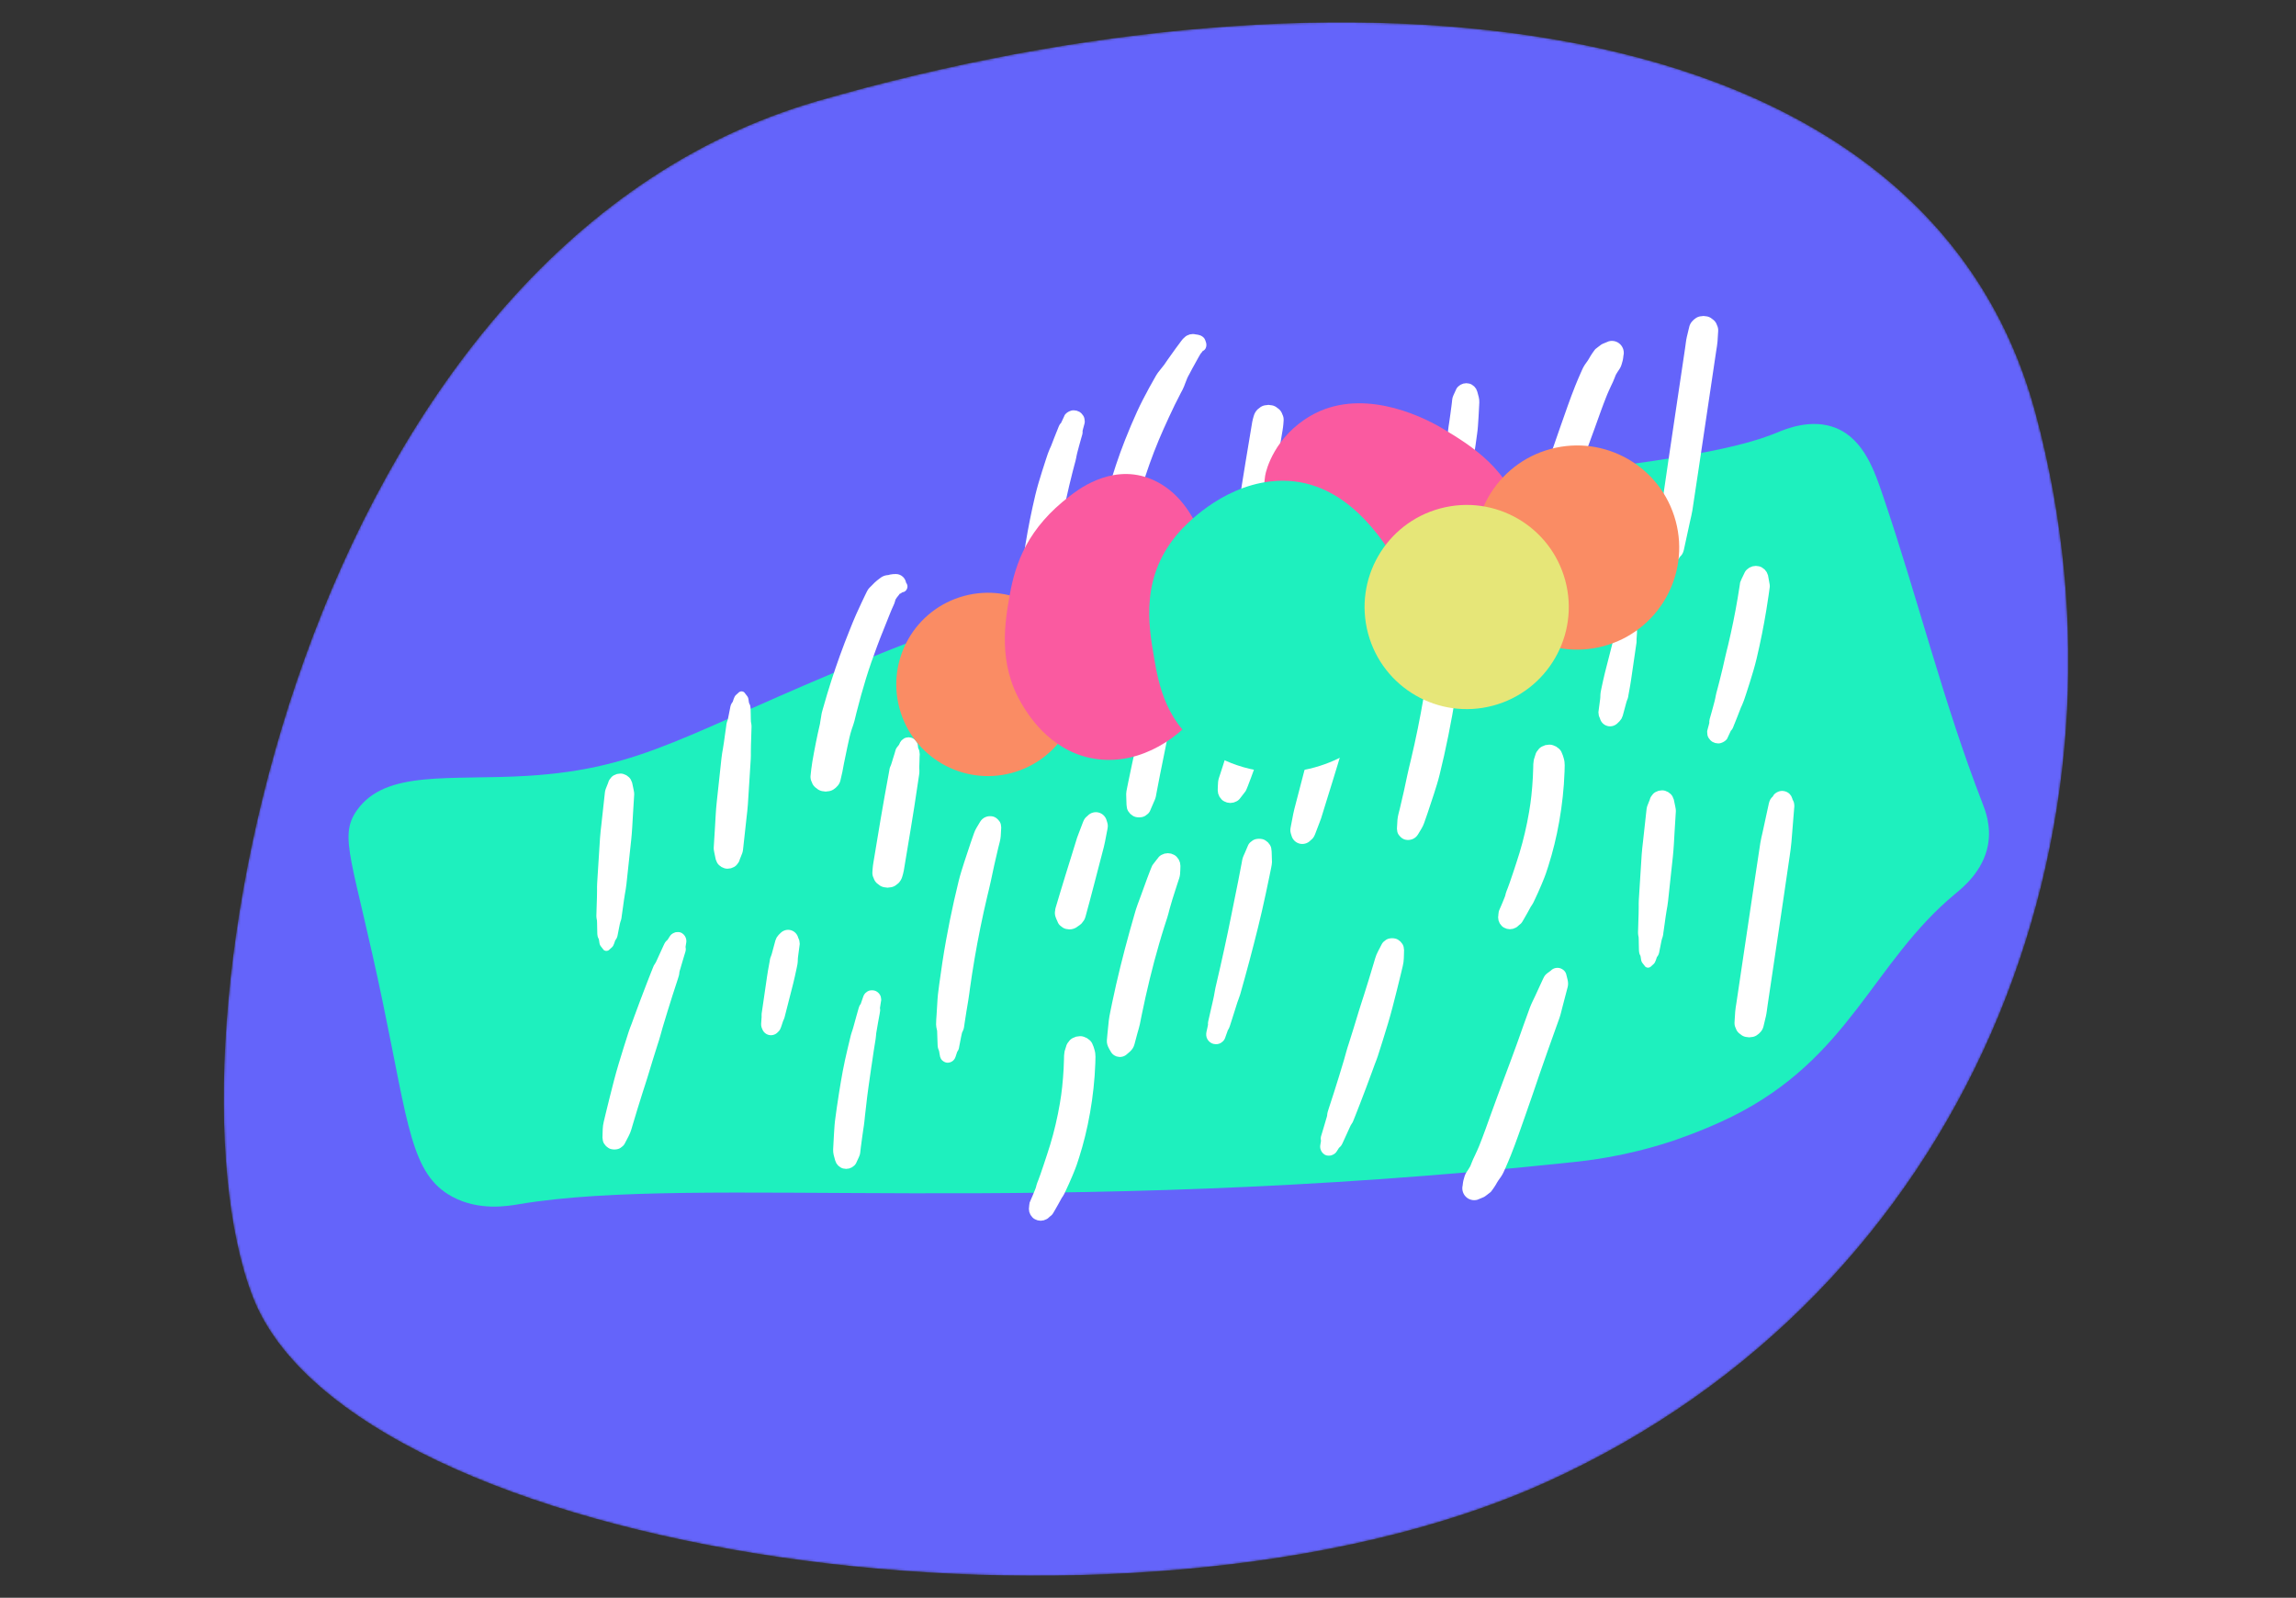 <?xml version="1.0" encoding="UTF-8"?> <svg xmlns="http://www.w3.org/2000/svg" width="1026" height="714" viewBox="0 0 1026 714" fill="none"><rect x="0" y="0" width="1026" height="714" fill="#333333" stroke="none"/><mask id="mask0_6078_2864" style="mask-type:alpha" maskUnits="userSpaceOnUse" x="100" y="10" width="825" height="695"><path d="M112.873 579.334C68.552 464.225 135.328 111.541 365.477 45.097C595.626 -21.348 859.031 -3.165 909.549 184.454C960.066 372.074 878.947 577.053 691.277 662.185C503.577 747.285 157.193 694.443 112.873 579.334Z" fill="#1EF0BE"></path></mask><g mask="url(#mask0_6078_2864)"><path d="M112.873 579.335C68.552 464.226 135.328 111.542 365.477 45.097C595.626 -21.347 859.031 -3.165 909.549 184.455C960.066 372.074 878.947 577.053 691.277 662.185C503.577 747.285 157.193 694.444 112.873 579.335Z" fill="#6464FA"></path><path d="M201.948 534.682C183.694 524.721 182.441 502.653 171.152 448.378C157.787 384.134 151.016 374.035 159.522 362.049C172.452 343.832 201.098 348.845 235.926 346.687C287.762 343.486 306.933 327.3 386.877 294.74C608.787 204.35 738.866 216.025 794.222 193.262C797.656 191.846 809.427 186.763 820.544 191.318C833 196.425 837.78 210.835 841.414 221.505C856.966 267.13 868.466 314.156 885.947 359.075C887.05 361.915 889.922 369.031 888.351 377.599C886.199 389.351 877.009 396.698 873.741 399.403C836.691 430.104 826.765 472.786 773.899 498.992C760.905 505.43 747.326 509.888 746.237 510.234C726.077 516.771 709.904 518.581 702.673 519.347C462.996 544.807 312.222 524.691 232.248 538.063C227.021 538.941 214.067 541.294 201.948 534.682Z" fill="#1EF0BE"></path><path d="M693.067 433.683L692.961 433.792L693.82 433.129C693.401 433.449 692.974 433.771 692.552 434.082C692.431 434.169 692.313 434.264 692.2 434.348C691.749 434.685 691.2 435.021 690.805 435.434C690.226 436.03 689.863 436.695 689.529 437.434C688.955 438.687 688.372 439.943 687.797 441.196C687.223 442.45 686.64 443.705 686.065 444.959C685.26 446.697 684.343 448.421 683.67 450.215C681.724 455.432 679.918 460.701 678.039 465.936C676.153 471.209 674.167 476.445 672.211 481.692C670.254 486.938 668.287 492.179 666.393 497.454C664.665 502.242 663 507.059 661.102 511.786C660.879 512.332 660.658 512.887 660.427 513.436L661.158 511.69C660.524 513.193 659.869 514.684 659.165 516.162C658.563 517.414 657.965 518.646 657.486 519.955C657.212 520.714 656.918 521.468 656.614 522.217L657.304 520.554C656.75 521.784 655.899 522.913 655.185 524.05C654.605 524.981 654.266 526.27 653.982 527.365C653.699 528.459 653.653 529.535 653.503 530.621L653.698 529.198C653.679 529.329 653.661 529.461 653.642 529.592C653.393 530.515 653.39 531.444 653.64 532.377C653.888 533.302 654.355 534.105 655.034 534.788C655.695 535.44 656.474 535.89 657.369 536.136C658.292 536.385 659.221 536.388 660.155 536.138C660.686 535.932 661.204 535.713 661.73 535.49C662.112 535.334 662.5 535.167 662.882 535.011C663.521 534.74 664.049 534.22 664.591 533.787L663.286 534.803C663.573 534.663 663.829 534.442 664.083 534.247C664.204 534.161 664.323 534.066 664.444 533.979C664.511 533.925 664.58 533.88 664.646 533.826C664.924 533.616 665.19 533.401 665.468 533.191C665.997 532.878 666.422 532.449 666.73 531.916C667.344 531.111 667.888 530.281 668.414 529.419C668.79 528.804 669.115 528.132 669.533 527.542C669.952 526.952 670.396 526.355 670.802 525.751C671.627 524.557 672.182 523.164 672.775 521.843C673.615 519.968 674.397 518.074 675.167 516.173C677.513 510.326 679.524 504.344 681.632 498.417C683.909 492.012 686.067 485.567 688.274 479.136C690.48 472.705 692.785 466.301 695.072 459.903C695.643 458.299 696.216 456.703 696.795 455.097C697.374 453.491 697.716 451.84 698.149 450.192C698.582 448.544 699.011 446.915 699.435 445.27C699.647 444.447 699.862 443.632 700.082 442.807C700.183 442.41 700.293 442.012 700.394 441.615C700.443 441.431 700.493 441.246 700.543 441.061C700.824 439.923 700.752 438.815 700.469 437.693C700.306 437.015 700.132 436.332 699.968 435.655L700.114 436.769L700.099 436.611C700.038 435.88 699.914 435.147 699.533 434.501C699.081 433.721 698.372 433.163 697.557 432.813C696.054 432.18 694.228 432.498 693.059 433.685L693.067 433.683Z" fill="white"></path><path d="M405.165 260.791C404.88 260.3 404.522 259.837 404.126 259.438L404.978 261.508L404.975 261.157C404.965 258.664 402.916 256.536 400.396 256.517C399.511 256.511 398.655 256.578 397.771 256.743C397.255 256.836 396.783 257.062 396.287 257.195L397.663 257.015C397.465 257.014 397.26 257.024 397.058 257.042L398.499 257.242C396.956 256.664 395.042 257.123 393.733 258.023C393.543 258.155 393.361 258.285 393.182 258.423C392.388 259.024 391.593 259.624 390.868 260.314C390.502 260.665 390.183 261.056 389.804 261.392C389.426 261.728 389.085 262.072 388.751 262.44L390.108 261.383C388.996 262.077 388.101 262.939 387.504 264.108C387.397 264.317 387.293 264.534 387.187 264.743C386.952 265.211 386.728 265.686 386.501 266.152C386.066 267.053 385.634 267.962 385.201 268.871C384.345 270.686 383.499 272.508 382.68 274.332C381.63 276.668 380.686 279.066 379.727 281.441C378.958 283.35 378.201 285.265 377.47 287.182C374.583 294.742 371.971 302.417 369.63 310.164C368.97 312.342 368.337 314.521 367.725 316.713C367.574 317.258 367.425 317.812 367.273 318.357C367.122 318.902 367.06 319.478 366.968 320.043C366.69 321.731 366.37 323.429 366.196 325.134L366.452 323.299C365.126 328.945 364.001 334.636 363.015 340.343C362.639 342.507 362.412 344.686 362.187 346.873C362.144 347.822 362.344 348.706 362.772 349.528C363.048 350.392 363.528 351.137 364.21 351.766L365.592 352.819C366.36 353.298 367.188 353.563 368.076 353.614C368.668 353.77 369.264 353.773 369.852 353.615C370.779 353.574 371.644 353.306 372.445 352.794C373.888 351.858 375.181 350.457 375.563 348.724C375.844 347.45 376.179 346.179 376.433 344.904C376.686 343.628 376.899 342.372 377.144 341.099C377.639 338.542 378.176 336.001 378.731 333.464C379.286 330.927 379.796 328.357 380.614 325.894C381.02 324.65 381.519 323.417 381.827 322.145C382.135 320.872 382.435 319.639 382.748 318.383C384.019 313.338 385.415 308.323 386.939 303.345C388.463 298.368 390.195 293.461 392.018 288.592C392.938 286.138 393.876 283.688 394.877 281.266C395.878 278.844 396.759 276.48 397.735 274.101C397.986 273.493 398.232 272.896 398.484 272.287L397.813 273.891C398.081 273.242 398.36 272.6 398.636 271.949C399.284 270.433 400.248 268.849 400.14 267.166L399.902 268.87C400.022 268.342 400.17 267.816 400.341 267.311L399.723 268.774C400.147 267.966 400.588 267.19 401.142 266.465L400.235 267.655C400.408 267.428 400.584 267.209 400.771 266.997C401.011 266.716 401.208 266.475 401.449 266.166C401.796 265.812 402.036 265.396 402.176 264.908C402.428 264.471 402.556 264.005 402.556 263.5C402.693 263.003 402.695 262.507 402.562 262.011C402.537 261.747 402.501 261.478 402.456 261.21L402.45 264.15C402.506 263.955 402.564 263.768 402.639 263.577L402.13 264.803L402.184 264.735L401.384 265.787C401.568 265.567 401.806 265.377 402.029 265.2L401.007 265.996C401.38 265.707 401.773 265.458 402.201 265.271L401.033 265.755C401.171 265.7 401.301 265.647 401.444 265.609C402.896 265.175 403.949 264.325 404.595 262.935L401.34 264.276C401.549 264.319 401.755 264.381 401.957 264.462L401.328 264.198C401.438 264.241 401.543 264.294 401.655 264.345C402.646 264.846 403.986 264.802 404.778 263.923C405.57 263.044 405.765 261.82 405.167 260.799L405.165 260.791Z" fill="white"></path><path d="M567.884 269.146C567.454 269.523 567.031 269.897 566.598 270.266C566.144 270.658 565.761 271.211 565.425 271.707C565.06 272.264 564.834 272.901 564.664 273.542C564.578 273.862 564.495 274.191 564.41 274.511C564.068 275.828 563.708 277.141 563.356 278.452C563.005 279.763 562.535 281.106 562.275 282.455C562.014 283.805 561.755 285.091 561.486 286.406C560.393 291.782 559.195 297.132 557.901 302.462C556.607 307.793 555.21 313.043 553.687 318.29C552.928 320.909 552.144 323.534 551.316 326.126C550.898 327.428 550.481 328.729 550.053 330.024C549.625 331.32 549.318 332.699 548.956 334.04C548.255 336.67 547.401 339.27 546.575 341.87C546.166 343.169 545.748 344.471 545.32 345.766C545.111 346.399 544.904 347.04 544.687 347.675C544.303 348.832 544.253 350.026 544.216 351.235C544.198 351.871 544.176 352.498 544.155 353.126L544.352 354.632L544.935 356.035L545.831 357.192C546.347 357.738 546.953 358.117 547.645 358.346C548.08 358.59 548.538 358.719 549.035 358.722C549.529 358.85 550.017 358.855 550.513 358.722C551.035 358.717 551.514 358.589 551.968 358.332C552.682 358.105 553.305 357.703 553.821 357.142C554.21 356.641 554.609 356.146 554.998 355.646C555.186 355.406 555.374 355.166 555.56 354.918C555.761 354.657 555.955 354.407 556.156 354.146C556.769 353.342 556.688 353.508 557.077 352.574C557.26 352.147 557.433 351.713 557.605 351.279C558.092 350.004 558.578 348.72 559.065 347.445C560.019 344.883 560.962 342.314 561.867 339.737C562.323 338.443 562.81 337.168 563.296 335.885C563.781 334.601 564.179 333.26 564.568 331.921C565.327 329.302 566.073 326.669 566.81 324.038C568.292 318.739 569.675 313.403 571.002 308.063C572.33 302.724 573.527 297.437 574.645 292.091C574.931 290.734 575.206 289.372 575.481 288.01C575.611 287.353 575.742 286.696 575.87 286.031C576.109 284.804 576.215 283.55 576.344 282.317C576.488 280.971 576.616 279.631 576.752 278.287C576.821 277.602 576.881 276.919 576.941 276.236C576.969 275.904 576.998 275.572 577.026 275.24C577.147 273.874 576.668 272.56 576.005 271.395C575.75 270.95 575.496 270.504 575.241 270.059C574.826 269.35 574.261 268.789 573.549 268.385C573.019 268.058 572.457 267.876 571.852 267.839C571.237 267.698 570.623 267.727 570.016 267.917C569.2 268.135 568.5 268.548 567.91 269.139L567.884 269.146Z" fill="white"></path><path d="M539.085 154.341C539.138 153.597 538.911 152.783 538.539 152.135L538.862 152.904C538.753 152.429 538.397 151.74 537.997 151.424L538.817 152.836L538.808 152.802C538.846 153.08 538.885 153.358 538.915 153.638C538.906 153.334 538.841 152.991 538.795 152.688C538.786 152.654 538.777 152.621 538.766 152.579L538.885 153.493L538.878 153.468C538.907 152.937 538.802 152.443 538.564 151.993C538.408 151.512 538.144 151.096 537.762 150.748C537.048 150.101 536.117 149.621 535.125 149.652L535.074 149.666C535.398 149.696 535.718 149.746 536.046 149.793L535.997 149.779L536.89 150.152C536.452 149.963 535.949 149.702 535.456 149.609C534.896 149.506 534.32 149.408 533.752 149.407L534.895 149.57C534.214 149.347 533.688 149.37 533.035 149.455C532.621 149.458 532.226 149.564 531.866 149.768C531.647 149.827 531.437 149.919 531.243 150.034L534.752 149.572C534.216 149.49 533.689 149.406 533.149 149.343L535.57 150.002L535.506 149.965L534.298 149.459C533.637 149.249 532.972 149.22 532.307 149.362C531.838 149.361 531.401 149.479 530.995 149.713C530.348 149.923 529.786 150.281 529.319 150.793L529.267 150.834L530.311 150.023C529.734 150.457 529.09 150.882 528.599 151.437C528.046 152.063 527.576 152.765 527.07 153.433C526.477 154.213 525.894 155 525.314 155.796C524.146 157.389 522.99 158.996 521.866 160.622C521.227 161.532 520.609 162.455 519.98 163.371L520.908 162.158C520.31 162.922 519.698 163.663 519.1 164.427C518.804 164.804 518.5 165.183 518.207 165.568C517.723 166.184 517.207 166.782 516.819 167.453C516.696 167.667 516.573 167.88 516.441 168.096C515.436 169.825 514.462 171.573 513.501 173.335C511.6 176.837 509.744 180.371 508.092 183.995C506.214 188.121 504.442 192.309 502.779 196.531C501.312 200.24 499.948 203.994 498.689 207.774C498.054 209.675 497.445 211.577 496.861 213.5C496.575 214.451 496.289 215.402 496.014 216.359C495.948 216.584 495.882 216.809 495.822 217.023C495.784 217.15 495.746 217.277 495.716 217.403C495.619 217.744 495.636 217.875 495.56 218.4C495.494 218.895 495.424 219.103 495.447 219.494C495.477 219.972 495.525 220.455 495.562 220.932C495.6 221.408 495.64 221.893 495.688 222.376L495.894 223.952C496.072 224.751 496.436 225.438 496.98 226.022C497.246 226.474 497.602 226.829 498.058 227.085C498.629 227.599 499.3 227.951 500.059 228.126L501.585 228.339L503.162 228.133C503.961 227.955 504.648 227.59 505.232 227.046C505.878 226.63 506.386 226.07 506.756 225.367C507.311 224.579 507.885 223.794 508.451 223.012C508.475 222.969 508.51 222.933 508.535 222.89C508.659 222.713 509.186 221.418 509.252 221.193C509.29 221.066 509.328 220.938 509.358 220.813C509.43 220.577 509.491 220.336 509.563 220.1C509.705 219.62 509.841 219.151 509.983 218.672C510.545 216.8 511.126 214.932 511.728 213.076C512.946 209.344 514.263 205.647 515.671 201.989C516.469 199.919 517.296 197.859 518.153 195.809L517.46 197.463C519.016 193.748 520.675 190.086 522.354 186.428C524.033 182.77 525.793 179.18 527.653 175.626C527.915 175.124 528.179 174.629 528.444 174.135C528.953 173.178 529.314 172.135 529.7 171.122C530.087 170.108 530.506 169.049 530.915 168.02L530.32 169.432C530.674 168.599 531.144 167.797 531.57 166.998C531.996 166.199 532.399 165.415 532.827 164.624C533.681 163.035 534.556 161.457 535.444 159.894C535.688 159.459 535.935 159.033 536.181 158.607C536.403 158.223 536.605 157.835 536.863 157.486L536.061 158.531C536.214 158.327 536.386 158.128 536.586 157.966C537.209 157.331 537.64 156.584 537.879 155.727C538.12 154.843 538.124 153.949 537.885 153.058L537.865 152.982C537.86 153.84 537.856 154.697 537.851 155.555C537.87 155.423 537.897 155.29 537.935 155.163L535.844 157.886C536.481 157.508 536.776 157.195 537.183 156.662C537.459 156.381 537.656 156.039 537.762 155.66C537.881 155.466 537.96 155.255 538.009 155.035L537.571 156.089C537.628 156.002 537.686 155.914 537.754 155.833L537.095 156.703C537.242 156.511 537.404 156.341 537.589 156.192L536.799 156.81C536.837 156.782 536.874 156.754 536.92 156.723L535.981 157.119L536.031 157.106C535.69 157.143 535.359 157.187 535.02 157.233L535.07 157.219C535.414 157.19 535.745 157.146 536.084 157.101C536.593 156.982 537.037 156.755 537.413 156.411C537.702 156.243 537.928 156.012 538.095 155.724C538.42 155.357 538.649 154.935 538.762 154.446L538.773 154.388L537.899 155.902C537.899 155.902 537.92 155.879 537.937 155.874L537.242 156.412C537.28 156.384 537.326 156.353 537.366 156.334L536.588 156.659L536.613 156.652C535.614 156.388 534.606 156.127 533.605 155.854C534.016 156.177 534.213 156.34 534.649 156.521C535.044 156.685 535.423 156.755 535.857 156.792L534.329 156.372C534.329 156.372 534.425 156.428 534.47 156.461L533.848 155.988C533.905 156.035 533.966 156.091 534.009 156.152L533.53 155.541C533.586 155.616 533.631 155.685 533.671 155.765L534.137 156.361C534.401 156.641 534.715 156.836 535.072 156.957C535.642 157.201 536.326 157.297 536.933 157.107C537.422 156.949 537.868 156.695 538.251 156.34C538.806 155.821 539.038 155.038 539.095 154.311L539.085 154.341Z" fill="white"></path><path d="M524.041 276.679C523.577 277.975 523.148 279.298 522.654 280.584L523.117 279.486C523.019 279.693 522.87 279.877 522.74 280.065L523.492 279.071C522.849 279.766 522.439 280.488 522.133 281.399C522.089 281.537 522.045 281.675 521.998 281.805C521.894 282.121 521.789 282.438 521.693 282.752C521.484 283.385 521.284 284.015 521.085 284.654C520.692 285.877 520.298 287.1 519.916 288.329C519.533 289.558 519.132 290.819 518.737 292.07C518.342 293.32 517.801 294.465 517.45 295.713C516.037 300.697 514.653 305.691 513.324 310.688C511.995 315.685 510.7 320.71 509.458 325.729C508.216 330.748 507.059 335.852 505.971 340.938C505.432 343.471 504.894 346.003 504.375 348.54C504.117 349.798 503.859 351.057 503.61 352.313C503.451 353.131 503.262 353.975 503.249 354.798C503.244 355.151 503.267 355.505 503.279 355.854C503.296 356.489 503.319 357.114 503.336 357.749C503.353 358.384 503.376 359.009 503.402 359.642L503.593 361.132C503.769 361.887 504.105 362.536 504.615 363.093C504.863 363.513 505.206 363.854 505.633 364.1C506.169 364.587 506.797 364.914 507.52 365.09C508.489 365.308 509.474 365.315 510.452 365.098C511.207 364.922 511.856 364.586 512.414 364.076C513.028 363.678 513.509 363.152 513.855 362.492C514.343 361.352 514.828 360.203 515.324 359.061C515.773 358.012 516.318 356.983 516.529 355.854C516.647 355.219 516.768 354.591 516.878 353.958C517.359 351.414 517.848 348.868 518.346 346.319C519.344 341.23 520.41 336.159 521.419 331.076C522.427 325.994 523.491 320.914 524.603 315.849C525.716 310.783 526.864 305.681 528.056 300.612C528.35 299.353 528.659 298.117 528.848 296.84C529.038 295.564 529.323 294.271 529.61 292.986C530.175 290.456 530.752 287.931 531.345 285.402C531.418 285.103 531.481 284.798 531.554 284.499C531.589 284.363 531.623 284.219 531.65 284.085C531.745 283.663 531.858 283.11 531.859 282.678C531.86 282.245 531.749 281.661 531.664 281.243L531.831 282.541C531.815 282.311 531.79 282.083 531.818 281.85L531.652 283.048C531.893 281.695 532.225 280.344 532.513 278.996C532.764 277.848 532.679 276.654 532.066 275.611C531.533 274.699 530.481 273.836 529.436 273.603C528.313 273.345 527.049 273.404 526.05 274.05L525.156 274.75C524.618 275.299 524.248 275.939 524.041 276.679Z" fill="white"></path><path d="M302.201 416.613C302.088 416.626 301.968 416.649 301.854 416.662L303.793 416.665L303.763 416.655L302.734 416.516C302.178 416.494 301.659 416.606 301.169 416.863C300.357 417.198 299.684 417.748 299.234 418.526C298.785 419.304 298.222 420.095 297.696 420.858L298.409 419.919C298.242 420.071 298.068 420.227 297.899 420.371L298.914 419.585C298.069 420.064 297.288 420.85 296.879 421.744C296.789 421.948 296.689 422.146 296.597 422.342C296.404 422.763 296.202 423.187 296.011 423.617C295.613 424.489 295.214 425.353 294.817 426.226C294.42 427.098 294.045 427.919 293.66 428.771C293.466 429.192 293.296 429.634 293.071 430.037C292.824 430.463 292.555 430.869 292.295 431.281L293.227 430.049C293.039 430.289 292.859 430.526 292.673 430.774L292.2 431.397L291.603 432.836C291.551 432.977 291.498 433.117 291.443 433.249C291.314 433.572 291.184 433.895 291.054 434.218C290.821 434.794 290.599 435.377 290.374 435.951C289.906 437.13 289.446 438.308 288.989 439.494C288.059 441.879 287.149 444.268 286.249 446.663C285.35 449.058 284.475 451.41 283.606 453.787C283.164 454.996 282.743 456.218 282.282 457.423C281.821 458.628 281.344 459.774 280.956 460.986C279.394 465.821 277.89 470.667 276.417 475.532C274.944 480.396 273.724 485.328 272.482 490.248C271.869 492.702 271.264 495.153 270.669 497.61C270.377 498.842 270.075 500.068 269.791 501.297C269.529 502.404 269.362 503.53 269.332 504.665C269.313 505.265 269.293 505.865 269.274 506.465C269.254 507.065 269.24 507.717 269.225 508.334L269.407 509.754C269.571 510.467 269.892 511.093 270.385 511.619C270.628 512.023 270.948 512.342 271.353 512.576C271.866 513.043 272.462 513.352 273.153 513.509C274.076 513.721 275.013 513.723 275.939 513.511C276.652 513.347 277.278 513.026 277.804 512.533C278.387 512.152 278.839 511.652 279.177 511.03C279.736 509.952 280.3 508.863 280.867 507.783C281.391 506.778 281.826 505.742 282.139 504.658C282.313 504.061 282.489 503.473 282.663 502.877C283.382 500.449 284.115 498.036 284.853 495.612C285.592 493.188 286.368 490.736 287.138 488.295C287.908 485.854 288.717 483.492 289.448 481.07C290.891 476.231 292.39 471.396 293.923 466.587C294.316 465.364 294.737 464.143 295.06 462.894C295.384 461.645 295.714 460.456 296.076 459.251C296.798 456.831 297.531 454.418 298.271 452.003C299.755 447.18 301.288 442.372 302.872 437.585C303.224 436.509 303.585 435.502 303.605 434.334L303.391 435.887C303.455 435.419 303.527 434.949 303.591 434.482C303.655 434.014 303.825 433.572 303.957 433.122C304.222 432.195 304.498 431.274 304.766 430.355C305.033 429.436 305.293 428.555 305.567 427.662C305.699 427.212 305.839 426.76 305.974 426.318C306.046 426.083 306.118 425.847 306.19 425.611C306.218 425.514 306.248 425.425 306.276 425.327C306.478 424.669 306.512 424.02 306.369 423.355C306.378 423.083 306.335 422.824 306.248 422.568L306.421 423.882C306.384 423.613 306.325 423.322 306.358 423.043L306.196 424.222C306.329 423.339 306.422 422.44 306.603 421.571C306.785 420.702 306.76 419.835 306.406 418.984C306.095 418.229 305.513 417.402 304.743 417.05L304.703 417.034L305.46 417.606C305.408 417.548 305.354 417.481 305.303 417.423C304.901 417.035 304.44 416.762 303.906 416.616C303.352 416.467 302.792 416.464 302.237 416.613L302.201 416.613Z" fill="white"></path><path d="M475.643 185.807C475.337 186.448 475.033 187.097 474.738 187.744C474.595 188.052 474.452 188.361 474.307 188.661C474.153 188.991 474.03 189.375 473.811 189.668L474.631 188.592C474.53 188.682 474.43 188.781 474.328 188.872L475.454 187.993C475.2 188.088 474.983 188.255 474.799 188.475C474.184 188.874 473.703 189.4 473.357 190.06C473.112 190.522 472.939 191.055 472.744 191.54C472.669 191.732 472.586 191.925 472.505 192.127C472.353 192.501 472.198 192.867 472.055 193.239C471.744 193.998 471.445 194.763 471.143 195.52C470.541 197.042 469.942 198.573 469.37 200.105L469.975 198.663C469.369 199.97 468.745 201.272 468.28 202.632C467.988 203.494 467.696 204.356 467.407 205.227C466.818 206.998 466.246 208.764 465.695 210.543C464.582 214.095 463.491 217.658 462.631 221.277C460.929 228.484 459.469 235.751 458.274 243.065C457.935 245.129 457.621 247.187 457.32 249.259C457.252 249.746 457.176 250.235 457.11 250.73C457.001 251.534 456.884 252.341 456.775 253.145C456.666 253.95 456.878 254.776 457.023 255.584C457.193 256.557 457.37 257.519 457.549 258.49L458.132 259.892L459.028 261.049L460.181 261.921C460.819 262.318 461.501 262.54 462.24 262.577C462.735 262.705 463.223 262.71 463.719 262.577C464.24 262.572 464.72 262.444 465.174 262.187C465.67 262.054 466.09 261.806 466.454 261.448C467.068 261.049 467.555 260.512 467.91 259.85C468.273 259.086 468.636 258.321 469.001 257.566C469.095 257.378 469.187 257.182 469.281 256.995L469.328 256.901L469.992 255.309C470.015 255.194 470.03 255.082 470.045 254.97C470.118 254.5 470.181 254.032 470.254 253.562C470.524 251.777 470.804 249.999 471.113 248.222C471.71 244.7 472.357 241.193 473.071 237.703C473.786 234.213 474.553 230.718 475.382 227.252C475.8 225.517 476.268 223.797 476.648 222.055C477.029 220.313 477.426 218.566 477.836 216.834C478.302 214.87 478.78 212.922 479.284 210.967C479.532 210.008 479.782 209.058 480.03 208.099C480.155 207.624 480.288 207.146 480.413 206.671C480.481 206.419 480.555 206.156 480.622 205.903C480.833 205.144 480.908 204.412 481.017 203.608L480.795 205.235C480.966 204.261 481.138 203.287 481.386 202.328C481.634 201.37 481.884 200.455 482.131 199.524C482.377 198.593 482.64 197.657 482.905 196.73C483.039 196.253 483.175 195.784 483.308 195.306C483.368 195.092 483.434 194.867 483.494 194.653C483.528 194.545 483.562 194.436 483.596 194.328C484.012 192.82 483.739 191.298 482.99 189.948L483.562 191.309C483.547 191.187 483.522 191.058 483.507 190.936L483.687 192.348L483.694 192.238L483.508 193.595C483.808 192.226 484.203 190.876 484.563 189.527C484.763 188.896 484.791 188.258 484.655 187.619C484.629 186.95 484.429 186.336 484.067 185.758L483.285 184.759C482.845 184.292 482.321 183.954 481.712 183.766C481.339 183.55 480.94 183.441 480.507 183.44C479.865 183.297 479.223 183.324 478.582 183.523C477.402 183.894 476.168 184.639 475.613 185.797L475.643 185.807Z" fill="white"></path><path d="M427.008 472.233C427.32 471.275 427.601 470.308 427.953 469.366L427.524 470.391C427.643 470.161 427.794 469.95 427.925 469.734L427.192 470.697C427.74 470.018 428.312 469.36 428.497 468.472C428.535 468.309 428.553 468.142 428.588 467.97C428.642 467.667 428.705 467.362 428.759 467.059C428.877 466.424 429.004 465.786 429.132 465.157C429.379 463.892 429.613 462.613 429.918 461.36L429.357 462.699C429.514 462.342 429.671 461.985 429.827 461.627C430.187 460.819 430.643 460.03 430.768 459.149C430.881 458.362 430.997 457.583 431.11 456.795C431.35 455.199 431.597 453.601 431.856 452.008C432.114 450.416 432.381 448.821 432.656 447.225C433.032 445.06 433.274 442.869 433.575 440.697L433.327 442.494C434.626 433.116 436.216 423.776 438.101 414.494C439.049 409.824 440.073 405.17 441.176 400.539C441.72 398.23 442.313 395.936 442.792 393.617C443.27 391.299 443.765 388.977 444.28 386.658C444.857 384.07 445.46 381.475 446.078 378.903C446.493 377.188 447.047 375.454 447.188 373.694C447.297 372.385 447.332 371.069 447.413 369.759L447.243 368.416C447.088 367.737 446.778 367.153 446.32 366.654C445.675 365.827 444.759 365.099 443.703 364.859C441.475 364.347 439.194 365.22 437.996 367.208C437.622 367.831 437.246 368.446 436.88 369.066C436.693 369.378 436.506 369.689 436.328 369.998C435.892 370.728 435.55 371.504 435.26 372.303C434.739 373.723 434.25 375.16 433.76 376.598C432.79 379.436 431.841 382.285 430.93 385.143C430.019 388.001 429.075 390.903 428.358 393.844C427.641 396.785 426.963 399.67 426.304 402.595C424.994 408.471 423.799 414.37 422.737 420.296C421.566 426.792 420.59 433.308 419.711 439.852C419.518 441.319 419.327 442.794 419.145 444.266C418.963 445.739 418.915 447.275 418.811 448.772C418.707 450.268 418.616 451.78 418.532 453.28C418.447 454.781 418.295 456.3 418.299 457.795C418.302 458.614 418.494 459.464 418.681 460.261C418.769 460.625 418.849 460.991 418.938 461.355L418.741 459.848C418.816 461.27 418.835 462.689 418.885 464.118C418.907 464.806 418.935 465.483 418.957 466.171C418.967 466.511 418.977 466.851 418.998 467.197C419.058 468.262 419.295 468.91 419.767 469.865C419.843 470.016 419.903 470.171 419.969 470.316L419.513 469.221C419.686 469.698 419.731 470.235 419.819 470.734C419.908 471.233 420.01 471.747 420.1 472.254L420.472 473.137C420.701 473.553 421.009 473.894 421.399 474.141C421.99 474.596 422.753 474.923 423.522 474.897C425.155 474.838 426.482 473.834 426.992 472.273L427.008 472.233Z" fill="white"></path><path d="M347.43 461.382C347.559 461.258 347.685 461.125 347.814 461L346.897 461.714C347.218 461.466 347.594 461.221 347.889 460.944C348.482 460.397 348.809 459.634 349.061 458.891C349.109 458.733 349.167 458.583 349.215 458.425C349.322 458.117 349.418 457.803 349.525 457.495C349.728 456.873 349.941 456.257 350.144 455.635L349.649 456.813C349.752 456.56 349.904 456.321 350.019 456.074C350.241 455.591 350.469 455.097 350.602 454.584C350.641 454.429 350.679 454.266 350.719 454.111C350.861 453.568 350.996 453.028 351.137 452.476C351.418 451.374 351.7 450.271 351.981 449.168C352.544 446.962 353.104 444.748 353.675 442.541C354.247 440.333 354.809 438.127 355.294 435.898C355.535 434.779 355.778 433.668 356.019 432.549C356.244 431.506 356.472 430.472 356.5 429.401C356.508 428.822 356.519 428.261 356.6 427.689C356.763 426.447 356.932 425.194 357.095 423.952C357.175 423.308 357.266 422.671 357.346 422.028C357.353 421.954 357.371 421.886 357.37 421.814L357.368 421.706L357.181 420.234C357.121 420.078 357.055 419.934 356.996 419.778C356.885 419.502 356.769 419.235 356.659 418.958C356.44 418.143 356.027 417.442 355.437 416.853C354.85 416.28 354.168 415.886 353.389 415.671C351.764 415.223 350.03 415.715 348.839 416.89C348.675 417.051 348.52 417.21 348.355 417.371C348.276 417.446 348.206 417.519 348.127 417.595C348.083 417.633 348.042 417.681 347.998 417.719L347.934 417.782L347.08 418.903L347.033 418.996L346.483 420.306C346.465 420.374 346.447 420.442 346.432 420.518C346.402 420.644 346.362 420.762 346.332 420.887C346.258 421.151 346.193 421.411 346.119 421.674C345.829 422.744 345.545 423.802 345.254 424.871C345.115 425.395 344.976 425.919 344.829 426.445C344.681 426.971 344.445 427.467 344.257 427.977C344.069 428.487 344.032 429.056 343.937 429.577C343.832 430.128 343.738 430.685 343.634 431.235C343.324 432.941 343.002 434.631 342.777 436.35L342.996 434.777C342.163 440.515 341.328 446.246 340.495 451.984C340.403 452.649 340.266 453.217 340.321 453.86C340.333 454.037 340.353 454.212 340.339 454.396C340.318 454.789 340.278 455.179 340.257 455.572C340.236 455.965 340.196 456.354 340.176 456.747C340.16 456.959 340.145 457.17 340.131 457.39C340.065 458.354 340.286 459.277 340.773 460.12L340.313 459.008C340.388 459.187 340.465 459.373 340.539 459.552C340.731 460.266 341.096 460.889 341.625 461.415C342.138 461.917 342.746 462.268 343.437 462.461C344.867 462.853 346.402 462.424 347.449 461.386L347.43 461.382Z" fill="white"></path><path d="M561.12 246.051C561.512 245.261 561.859 244.438 562.294 243.673L560.477 245.502L560.529 245.461L559.264 245.989L559.306 245.978C558.843 246.03 558.381 246.091 557.92 246.152L557.975 246.155L559.448 245.967C560.194 245.794 560.835 245.46 561.384 244.953C561.804 244.705 562.139 244.372 562.377 243.948C562.856 243.414 563.185 242.794 563.353 242.073C563.562 241.206 563.873 240.348 564.137 239.484C564.401 238.62 564.639 237.826 564.896 237C565.01 236.618 565.113 236.23 565.259 235.867C565.44 235.431 565.631 235.001 565.801 234.559C565.939 234.198 565.967 233.766 566.037 233.387C566.12 232.923 566.203 232.46 566.286 231.996C566.911 228.575 567.538 225.162 568.154 221.744C569.411 214.864 570.518 207.962 571.672 201.065C571.992 199.132 572.315 197.207 572.635 195.273C572.801 194.31 572.955 193.34 573.121 192.377C573.287 191.35 573.445 190.325 573.51 189.289C573.546 188.784 573.576 188.289 573.612 187.784C573.655 186.835 573.454 185.952 573.027 185.129C572.75 184.266 572.271 183.52 571.589 182.891L570.207 181.838C569.439 181.359 568.61 181.094 567.723 181.044C567.131 180.887 566.535 180.884 565.946 181.042C565.02 181.083 564.154 181.351 563.354 181.863L561.959 182.948C561.131 183.792 560.552 184.794 560.235 185.934C559.999 186.799 559.726 187.665 559.576 188.553C559.426 189.44 559.288 190.27 559.148 191.128C558.86 192.845 558.581 194.56 558.293 196.277C557.725 199.71 557.147 203.136 556.579 206.569C556.012 210.001 555.436 213.436 554.915 216.874C554.394 220.312 553.868 223.833 553.342 227.317C553.195 228.285 553.049 229.252 552.905 230.228C552.872 230.444 552.84 230.66 552.808 230.876C552.648 231.928 552.546 232.388 552.607 233.255C552.634 233.761 552.677 234.254 552.658 234.755C552.627 235.719 552.589 236.684 552.561 237.656C552.532 238.628 552.549 239.597 552.455 240.559L552.642 242.032C552.815 242.779 553.149 243.419 553.657 243.968C553.905 244.389 554.238 244.723 554.662 244.961C555.196 245.439 555.816 245.769 556.537 245.936L556.567 245.946L554.274 244.623L554.321 244.664L553.507 243.612L553.553 243.681L553.029 242.433L553.054 242.526C552.99 242.083 552.934 241.639 552.878 241.194C552.992 242.092 553.104 242.981 553.218 243.879L553.366 245.001C553.492 245.571 553.749 246.061 554.14 246.479C554.334 246.797 554.583 247.055 554.903 247.239C555.308 247.608 555.79 247.858 556.328 247.984L557.414 248.134L558.537 247.987C559.108 247.861 559.598 247.603 560.016 247.212C560.475 246.909 560.838 246.514 561.102 246.02L561.12 246.051Z" fill="white"></path><path d="M459.864 290.545C459.212 292.216 458.577 293.882 457.946 295.565L458.458 294.347C458.342 294.621 458.196 294.885 458.059 295.147C457.712 295.835 457.405 296.54 457.187 297.274C457.003 297.9 456.809 298.52 456.625 299.146C456.257 300.398 455.898 301.648 455.539 302.897C454.831 305.403 454.153 307.919 453.513 310.443C452.874 312.966 452.223 315.483 451.679 318.027C451.544 318.667 451.477 319.324 451.386 319.962C451.221 321.096 451.065 322.228 450.917 323.359C450.742 324.622 450.577 325.892 450.421 327.159C450.238 328.596 450.075 330.037 449.911 331.478C449.866 331.85 449.813 332.225 449.788 332.601C449.745 333.316 449.982 334.199 450.102 334.95C450.207 335.643 450.317 336.325 450.43 337.016L450.915 338.184L451.67 339.153L452.633 339.887C453.164 340.222 453.735 340.403 454.348 340.437C454.758 340.552 455.172 340.549 455.584 340.439C456.017 340.44 456.42 340.332 456.795 340.114C457.207 340.004 457.567 339.799 457.864 339.495C458.378 339.159 458.782 338.717 459.075 338.161C459.334 337.614 459.59 337.058 459.849 336.511C459.97 336.253 460.098 335.994 460.219 335.736C460.351 335.457 460.461 335.194 460.581 334.9C460.713 334.586 460.837 334.345 460.917 334.035C460.954 333.872 460.981 333.703 461.016 333.531C461.261 332.258 461.522 330.98 461.786 329.711C462.308 327.183 462.867 324.663 463.457 322.153C463.752 320.902 463.912 319.615 464.123 318.351C464.335 317.087 464.56 315.774 464.791 314.486C465.257 311.919 465.742 309.356 466.272 306.79C466.561 305.378 466.858 303.965 467.166 302.558C467.319 301.85 467.474 301.15 467.637 300.449C467.814 299.662 467.97 298.863 468.013 298.05C468.032 297.684 468.041 297.312 468.081 296.959L467.894 298.28C468.207 296.52 468.528 294.758 468.868 292.999C469.056 292.39 469.084 291.788 468.958 291.182C468.933 290.549 468.747 289.958 468.392 289.405C468.091 288.855 467.687 288.422 467.174 288.091C466.724 287.689 466.2 287.415 465.602 287.268C464.41 286.993 463.066 287.056 462.007 287.745L461.052 288.488C460.479 289.074 460.085 289.756 459.87 290.535L459.864 290.545Z" fill="white"></path><path d="M385.69 445.534C385.214 446.887 384.757 448.244 384.29 449.595L385.429 447.622C385.322 447.759 385.203 447.89 385.085 448.021C384.429 448.8 384.107 449.247 383.792 450.224C383.768 450.302 383.744 450.381 383.72 450.459C383.592 450.89 383.464 451.321 383.346 451.758C383.111 452.56 382.886 453.369 382.661 454.177C382.208 455.785 381.758 457.402 381.327 459.022C381.112 459.837 380.836 460.623 380.562 461.417C380.288 462.211 380.104 463.072 379.894 463.903C379.491 465.525 379.106 467.151 378.724 468.786C377.966 472.044 377.216 475.3 376.61 478.59C376.004 481.879 375.436 485.177 374.917 488.488C374.239 492.752 373.629 497.034 373.065 501.322L373.296 499.629C373.147 500.687 373.019 501.722 372.942 502.779C372.906 503.284 372.872 503.798 372.836 504.303C372.759 505.36 372.69 506.415 372.632 507.476C372.504 509.556 372.393 511.632 372.299 513.703C372.226 515.38 372.757 516.96 373.202 518.553L373.73 519.817L374.542 520.861L375.584 521.654C376.158 522.014 376.78 522.217 377.446 522.246C377.893 522.369 378.335 522.368 378.781 522.249C379.249 522.249 379.687 522.132 380.093 521.897C380.538 521.778 380.919 521.55 381.247 521.227C381.807 520.861 382.247 520.383 382.564 519.784C382.869 519.107 383.177 518.439 383.491 517.76C383.77 517.154 384.066 516.543 384.256 515.906C384.42 515.34 384.45 514.511 384.534 513.849C384.59 513.419 384.638 512.992 384.694 512.562C384.901 510.912 385.118 509.268 385.352 507.619L385.122 509.248C385.323 507.78 385.533 506.308 385.754 504.843C385.942 503.594 386.149 502.349 386.274 501.099C386.348 500.367 386.422 499.636 386.497 498.904C386.808 495.963 387.148 493.025 387.514 490.087C387.727 488.426 387.942 486.773 388.174 485.116L387.95 486.735C388.488 482.887 389.063 479.047 389.598 475.191L389.386 476.753C389.713 474.376 390.068 472.001 390.434 469.632C390.615 468.457 390.804 467.279 390.996 466.11C391.165 465.092 391.35 464.069 391.434 463.037C391.481 462.439 391.507 461.828 391.592 461.237L391.4 462.605C391.693 460.805 392.002 459.001 392.323 457.202C392.481 456.313 392.639 455.423 392.808 454.54C392.887 454.095 392.975 453.648 393.056 453.212C393.073 453.108 393.093 453.013 393.11 452.909C393.161 452.661 393.195 452.418 393.218 452.168C393.364 451.534 393.338 450.901 393.14 450.261C393.1 450.046 393.036 449.838 392.99 449.634L392.981 451.988C393.185 450.564 393.417 449.141 393.64 447.72C393.813 447.187 393.831 446.651 393.714 446.114C393.69 445.553 393.523 445.03 393.221 444.543C392.721 443.686 391.738 442.877 390.759 442.653C389.703 442.413 388.519 442.468 387.589 443.069L386.747 443.727C386.245 444.241 385.894 444.848 385.7 445.54L385.69 445.534Z" fill="white"></path><path d="M486.151 364.426C485.91 364.635 485.666 364.835 485.427 365.053C484.602 365.778 484.219 366.701 483.834 367.687C483.753 367.889 483.683 368.097 483.602 368.299C483.347 368.962 483.092 369.626 482.845 370.286C482.598 370.947 482.335 371.613 482.088 372.274C481.842 372.934 481.541 373.628 481.32 374.318C480.466 377.016 479.65 379.722 478.814 382.424C477.133 387.858 475.415 393.285 473.785 398.741C473.329 400.269 472.873 401.797 472.417 403.325C472.193 404.07 471.969 404.815 471.747 405.569C471.726 405.656 471.695 405.745 471.674 405.832C471.571 406.157 471.516 406.487 471.517 406.829C471.311 407.74 471.349 408.658 471.631 409.574C471.82 410.28 472.186 410.939 472.476 411.619C472.593 411.885 472.709 412.151 472.817 412.42C473.192 413.112 473.699 413.661 474.351 414.072C474.919 414.578 475.579 414.924 476.332 415.11L477.839 415.319C478.921 415.317 479.921 415.049 480.858 414.51C481.071 414.362 481.293 414.213 481.503 414.058C481.587 413.999 481.679 413.938 481.762 413.88C482.301 413.501 482.876 413.158 483.313 412.671L484.394 411.255C484.714 410.701 484.954 410.114 485.106 409.505C485.293 408.824 485.48 408.143 485.657 407.456C486.035 406.075 486.404 404.696 486.783 403.315C487.52 400.585 488.231 397.854 488.939 395.113C490.375 389.61 491.812 384.106 493.238 378.596C493.643 377.045 493.916 375.476 494.217 373.908C494.363 373.139 494.508 372.37 494.664 371.607C494.701 371.408 494.74 371.218 494.777 371.019C494.799 370.932 494.81 370.839 494.832 370.752C495.051 369.584 495.167 368.841 494.835 367.669C494.743 367.324 494.625 366.986 494.516 366.646C494.281 365.771 493.846 365.023 493.206 364.383C492.584 363.775 491.848 363.35 491.01 363.115C490.144 362.878 489.27 362.878 488.395 363.113C487.521 363.347 486.772 363.782 486.132 364.422L486.151 364.426Z" fill="white"></path><path d="M330.032 309.528C329.769 309.76 329.515 309.99 329.253 310.223C329.137 310.326 329.02 310.43 328.904 310.533C328.382 311.006 328.103 311.649 327.871 312.297C327.585 313.112 327.341 313.953 327.006 314.754L327.408 313.8L327.336 313.9L327.977 313.061C327.23 313.739 326.613 314.634 326.413 315.634C326.345 315.986 326.274 316.329 326.206 316.681C326.063 317.422 325.91 318.166 325.766 318.908C325.623 319.649 325.476 320.346 325.336 321.069C325.268 321.42 325.179 321.76 325.053 322.1C324.987 322.289 324.912 322.48 324.843 322.661C324.619 323.271 324.594 323.917 324.505 324.563L324.711 323.111C324.441 324.995 324.179 326.876 323.909 328.76C323.638 330.644 323.422 332.495 323.088 334.342C322.821 335.802 322.571 337.257 322.407 338.733C322.309 339.679 322.203 340.627 322.102 341.564C321.898 343.457 321.69 345.342 321.494 347.233C321.082 351.011 320.679 354.787 320.269 358.574C319.86 362.361 319.718 366.139 319.486 369.914C319.359 372.03 319.223 374.148 319.094 376.255C319.059 376.796 319.024 377.338 318.997 377.877C318.978 378.143 318.961 378.418 318.943 378.684C318.897 379.49 319.05 380.296 319.217 381.089C319.431 382.086 319.635 383.086 319.848 384.083L320.423 385.452C320.778 386.105 321.26 386.625 321.87 387.02C322.214 387.36 322.619 387.594 323.086 387.722C323.725 388.055 324.425 388.21 325.168 388.191L326.641 388.004L328.01 387.43C328.663 387.074 329.183 386.593 329.578 385.982C330.057 385.448 330.387 384.828 330.554 384.107C330.913 383.191 331.282 382.281 331.64 381.365C331.999 380.449 332.063 379.477 332.163 378.504C332.221 377.983 332.274 377.473 332.333 376.953C332.547 374.994 332.761 373.035 332.978 371.084C333.194 369.134 333.401 367.213 333.613 365.281C333.826 363.35 334.083 361.416 334.202 359.473C334.446 355.605 334.698 351.734 334.939 347.857C335.066 345.877 335.193 343.896 335.312 341.918C335.374 340.973 335.437 340.028 335.491 339.085C335.55 338.096 335.538 337.108 335.531 336.109C335.512 333.951 335.626 331.785 335.687 329.624C335.721 328.542 335.747 327.462 335.782 326.381C335.801 325.844 335.817 325.299 335.835 324.762C335.865 323.763 335.596 322.727 335.411 321.731L335.588 323.134C335.504 321.877 335.516 320.612 335.485 319.35C335.47 318.723 335.453 318.088 335.438 317.461C335.421 316.79 335.432 316.092 335.265 315.434C335.01 314.484 334.616 314.022 334.037 313.276C333.968 313.186 333.897 313.088 333.819 313.001L334.478 313.843L334.426 313.749L334.848 314.753C334.659 313.948 334.569 313.106 334.433 312.296C334.289 311.424 333.718 310.838 333.198 310.175C333.018 309.944 332.839 309.713 332.66 309.481C332.401 309.154 331.764 308.929 331.363 308.946C330.846 308.967 330.407 309.148 330.025 309.503L330.032 309.528Z" fill="white"></path><path d="M602.852 196.122C602.535 196.387 602.221 196.661 601.907 196.934L603.084 196.015C602.827 196.129 602.601 196.297 602.409 196.52C601.771 196.934 601.269 197.483 600.911 198.165C600.868 198.24 600.827 198.323 600.776 198.4C600.681 198.551 600.589 198.711 600.503 198.86C600.31 199.182 600.119 199.513 599.936 199.841C599.561 200.491 599.187 201.15 598.814 201.809C598.441 202.468 598.105 203.099 597.755 203.742C597.581 204.068 597.413 204.419 597.21 204.735C596.991 205.064 596.751 205.381 596.533 205.71L597.539 204.386C597.007 205.024 596.569 205.574 596.226 206.279C596.116 206.506 596.005 206.734 595.893 206.954C595.673 207.409 595.458 207.854 595.248 208.316C594.828 209.204 594.421 210.106 594.012 211C592.967 213.325 591.984 215.679 591.032 218.043L591.724 216.389C590.83 218.467 590.122 220.603 589.446 222.758C588.933 224.374 588.447 225.991 587.993 227.626C587.072 230.883 586.27 234.18 585.571 237.495C584.061 244.676 583.035 251.981 582.497 259.29C582.357 261.193 582.256 263.103 582.189 265.005C582.16 265.941 582.132 266.877 582.122 267.817C582.106 268.866 582.244 269.92 582.55 270.928C582.693 271.395 582.836 271.861 582.979 272.327L583.635 273.9C584.043 274.647 584.591 275.248 585.298 275.698C585.699 276.086 586.16 276.36 586.695 276.505C587.438 276.891 588.233 277.066 589.084 277.045L590.774 276.827L592.347 276.171C593.094 275.763 593.695 275.215 594.146 274.508C594.702 273.891 595.07 273.179 595.265 272.361C595.457 271.732 595.685 271.104 595.867 270.469C595.969 270.109 595.982 269.754 596.038 269.36C596.102 268.892 596.159 268.633 596.163 268.245C596.165 268.082 596.166 267.92 596.168 267.757C596.17 267.396 596.181 267.032 596.194 266.677C596.224 265.309 596.281 263.941 596.347 262.572C596.493 259.82 596.713 257.076 597.005 254.33C597.169 252.79 597.361 251.252 597.572 249.717L597.325 251.522C598.191 245.333 599.431 239.197 601.04 233.161C601.847 230.151 602.741 227.162 603.735 224.211C604.226 222.745 604.714 221.272 605.186 219.802C605.657 218.333 606.167 216.836 606.693 215.37C606.986 214.544 607.295 213.713 607.598 212.893C607.901 212.072 608.279 211.295 608.482 210.475C608.579 210.061 608.654 209.636 608.808 209.234C608.962 208.832 609.118 208.439 609.28 208.035C609.608 207.208 609.945 206.379 610.292 205.556L609.699 206.976C609.935 206.409 610.178 205.839 610.425 205.277C610.543 205.011 610.652 204.747 610.77 204.481C610.837 204.328 610.898 204.186 610.966 204.033C611.082 203.794 611.188 203.549 611.274 203.301C611.524 202.855 611.658 202.378 611.666 201.871C611.801 201.366 611.801 200.861 611.672 200.346C611.651 200.064 611.61 199.777 611.561 199.493L611.756 201.027C611.796 200.638 611.829 200.259 611.872 199.878L611.694 198.475L611.146 197.171L610.306 196.089C609.827 195.578 609.263 195.224 608.611 195.011C608.206 194.777 607.78 194.666 607.309 194.657C606.853 194.536 606.392 194.533 605.93 194.657C605.444 194.661 604.998 194.781 604.576 195.02C603.903 195.236 603.327 195.607 602.846 196.133L602.852 196.122Z" fill="white"></path><path d="M678.479 413.683C678.795 413.418 679.11 413.144 679.424 412.871L678.246 413.79C678.504 413.676 678.729 413.508 678.922 413.285C679.559 412.871 680.061 412.322 680.419 411.64C680.462 411.565 680.503 411.482 680.555 411.406C680.649 411.254 680.742 411.094 680.828 410.945C681.021 410.623 681.212 410.292 681.394 409.964C681.77 409.314 682.143 408.655 682.516 407.996C682.89 407.337 683.226 406.707 683.576 406.063C683.75 405.737 683.917 405.385 684.121 405.07C684.339 404.741 684.579 404.424 684.797 404.095L683.791 405.419C684.323 404.781 684.762 404.231 685.105 403.526C685.215 403.299 685.325 403.071 685.438 402.851C685.658 402.396 685.872 401.951 686.082 401.489C686.502 400.601 686.909 399.699 687.319 398.805C688.363 396.48 689.346 394.126 690.299 391.762L689.607 393.416C690.501 391.338 691.208 389.202 691.884 387.047C692.398 385.431 692.884 383.814 693.338 382.178C694.259 378.922 695.061 375.625 695.759 372.31C697.269 365.129 698.296 357.824 698.834 350.515C698.973 348.612 699.074 346.702 699.141 344.8C699.17 343.864 699.199 342.928 699.208 341.989C699.225 340.939 699.086 339.885 698.78 338.877C698.637 338.411 698.494 337.944 698.351 337.478L697.695 335.905C697.288 335.158 696.739 334.557 696.033 334.107C695.631 333.718 695.171 333.446 694.636 333.3C693.892 332.914 693.097 332.739 692.247 332.76L690.557 332.979L688.984 333.634C688.236 334.042 687.635 334.59 687.185 335.297C686.629 335.914 686.261 336.626 686.065 337.444C685.873 338.072 685.645 338.701 685.464 339.336C685.362 339.697 685.349 340.052 685.292 340.445C685.228 340.913 685.171 341.172 685.167 341.56C685.166 341.723 685.164 341.885 685.163 342.048C685.16 342.409 685.15 342.772 685.137 343.127C685.107 344.496 685.049 345.863 684.984 347.233C684.838 349.985 684.618 352.729 684.326 355.475C684.161 357.015 683.97 358.554 683.759 360.088L684.005 358.283C683.14 364.471 681.9 370.608 680.29 376.644C679.483 379.654 678.589 382.643 677.596 385.595C677.105 387.06 676.616 388.534 676.145 390.003C675.673 391.472 675.164 392.969 674.637 394.435C674.345 395.261 674.036 396.092 673.733 396.912C673.43 397.733 673.052 398.51 672.848 399.33C672.752 399.744 672.676 400.169 672.523 400.571C672.369 400.973 672.213 401.366 672.051 401.77C671.722 402.597 671.386 403.426 671.039 404.249L671.631 402.829C671.396 403.396 671.152 403.967 670.906 404.528C670.788 404.794 670.678 405.058 670.56 405.324C670.493 405.477 670.432 405.619 670.365 405.773C670.249 406.011 670.143 406.256 670.056 406.504C669.806 406.95 669.673 407.427 669.664 407.934C669.529 408.439 669.529 408.943 669.658 409.459C669.68 409.741 669.72 410.028 669.77 410.312L669.575 408.778C669.535 409.167 669.501 409.546 669.459 409.926L669.637 411.33L670.184 412.634L671.024 413.716C671.504 414.227 672.067 414.581 672.719 414.794C673.124 415.028 673.551 415.139 674.022 415.148C674.478 415.269 674.938 415.272 675.401 415.148C675.887 415.144 676.332 415.024 676.755 414.785C677.427 414.569 678.004 414.198 678.485 413.672L678.479 413.683Z" fill="white"></path><path d="M792.307 355.769L792.232 355.924L792.971 354.951C792.686 355.298 792.4 355.645 792.115 355.992L793.263 355.098C792.427 355.71 791.622 356.34 791.092 357.257C790.778 357.8 790.563 358.444 790.432 359.065C790.348 359.457 790.262 359.841 790.177 360.233C790.007 361.008 789.838 361.793 789.667 362.568C789.328 364.128 788.987 365.68 788.656 367.237C788.325 368.795 787.964 370.406 787.623 371.993C787.282 373.58 786.868 375.097 786.63 376.666C785.666 383.025 784.713 389.391 783.749 395.751C782.795 402.08 781.852 408.416 780.917 414.75C779.982 421.084 779.027 427.477 778.073 433.843C777.597 437.043 777.118 440.236 776.65 443.434C776.417 445.02 776.182 446.597 775.94 448.185C775.745 449.508 775.482 450.849 775.389 452.181C775.33 452.972 775.29 453.766 775.24 454.555C775.19 455.343 775.142 456.14 775.092 456.928C775.051 457.85 775.242 458.7 775.655 459.499C775.925 460.337 776.378 461.054 777.045 461.659L778.382 462.68C779.129 463.147 779.927 463.401 780.777 463.444C781.35 463.597 781.926 463.596 782.501 463.451C783.402 463.417 784.232 463.149 785.009 462.653C786.421 461.733 787.621 460.394 788.026 458.708C788.395 457.158 788.785 455.621 789.135 454.067C789.485 452.513 789.627 450.889 789.864 449.32C790.333 446.158 790.808 442.984 791.276 439.822C792.221 433.458 793.166 427.095 794.12 420.729C795.073 414.364 796.017 408.063 796.941 401.724C797.865 395.384 798.81 388.985 799.736 382.617C800.042 380.498 800.351 378.388 800.529 376.258C800.654 374.675 800.788 373.089 800.913 371.505C801.173 368.335 801.432 365.166 801.683 361.998C801.711 361.63 801.741 361.271 801.777 360.901C801.792 360.689 801.824 360.473 801.831 360.264C801.848 359.89 801.739 359.009 801.64 358.639C801.529 358.227 801.21 357.439 800.957 357.101L801.538 358.495C801.333 358.001 801.003 357.44 800.93 356.901L800.446 355.733L799.691 354.764C798.956 354.041 798.016 353.626 797.012 353.481C796.151 353.36 795.369 353.47 794.566 353.803C793.683 354.175 792.702 354.852 792.286 355.756L792.307 355.769Z" fill="white"></path><path d="M685.997 254.973L686.103 254.864L685.244 255.527C685.663 255.207 686.091 254.885 686.512 254.574C686.633 254.487 686.752 254.392 686.865 254.308C687.315 253.971 687.865 253.635 688.26 253.223C688.839 252.626 689.201 251.961 689.535 251.222C690.11 249.969 690.693 248.713 691.267 247.46C691.842 246.207 692.425 244.951 692.999 243.697C693.804 241.959 694.722 240.235 695.395 238.441C697.341 233.225 699.147 227.955 701.026 222.721C702.904 217.486 704.898 212.211 706.854 206.965C708.81 201.718 710.777 196.478 712.672 191.203C714.399 186.414 716.065 181.597 717.963 176.87C718.186 176.324 718.407 175.769 718.638 175.221L717.907 176.967C718.541 175.463 719.196 173.972 719.9 172.494C720.502 171.242 721.1 170.01 721.578 168.701C721.853 167.942 722.147 167.188 722.451 166.439L721.761 168.102C722.314 166.872 723.166 165.743 723.879 164.606C724.459 163.675 724.799 162.386 725.083 161.291C725.366 160.197 725.411 159.121 725.562 158.036L725.366 159.458C725.385 159.327 725.404 159.195 725.423 159.064C725.672 158.141 725.675 157.212 725.425 156.279C725.177 155.354 724.71 154.551 724.031 153.868C723.369 153.216 722.591 152.767 721.696 152.52C720.773 152.271 719.843 152.268 718.91 152.518C718.379 152.724 717.861 152.943 717.335 153.166C716.953 153.322 716.565 153.489 716.183 153.645C715.544 153.916 715.016 154.436 714.474 154.869L715.779 153.853C715.492 153.993 715.236 154.214 714.982 154.409C714.861 154.495 714.742 154.59 714.621 154.677C714.554 154.731 714.485 154.776 714.419 154.83C714.141 155.04 713.874 155.255 713.597 155.465C713.068 155.778 712.642 156.207 712.334 156.74C711.721 157.545 711.177 158.375 710.651 159.237C710.275 159.852 709.95 160.525 709.531 161.114C709.113 161.704 708.669 162.301 708.263 162.905C707.438 164.1 706.883 165.492 706.29 166.813C705.449 168.688 704.668 170.582 703.897 172.483C701.552 178.33 699.54 184.312 697.433 190.239C695.156 196.644 692.998 203.089 690.791 209.52C688.584 215.951 686.28 222.355 683.993 228.753C683.422 230.357 682.849 231.953 682.27 233.559C681.69 235.165 681.349 236.816 680.916 238.464C680.483 240.112 680.054 241.741 679.63 243.386C679.418 244.209 679.203 245.024 678.983 245.849C678.882 246.246 678.772 246.644 678.671 247.041C678.621 247.225 678.572 247.41 678.522 247.595C678.241 248.733 678.313 249.841 678.595 250.964C678.759 251.641 678.933 252.324 679.096 253.001L678.951 251.887L678.966 252.045C679.027 252.777 679.151 253.509 679.532 254.155C679.984 254.935 680.693 255.493 681.507 255.843C683.011 256.476 684.837 256.158 686.006 254.971L685.997 254.973Z" fill="white"></path><path d="M503.765 470.94C504.196 470.563 504.618 470.188 505.052 469.82C505.505 469.428 505.889 468.875 506.225 468.379C506.589 467.822 506.815 467.185 506.986 466.544C507.071 466.224 507.155 465.895 507.24 465.575C507.581 464.258 507.942 462.945 508.293 461.634C508.645 460.323 509.115 458.98 509.375 457.631C509.635 456.281 509.895 454.995 510.164 453.679C511.257 448.304 512.455 442.954 513.749 437.624C515.043 432.293 516.439 427.043 517.963 421.796C518.721 419.177 519.505 416.552 520.334 413.96C520.751 412.658 521.169 411.357 521.597 410.061C522.025 408.766 522.331 407.386 522.693 406.045C523.395 403.415 524.249 400.816 525.075 398.216C525.484 396.916 525.902 395.615 526.33 394.32C526.539 393.687 526.745 393.046 526.963 392.411C527.347 391.253 527.397 390.059 527.433 388.851C527.452 388.215 527.473 387.588 527.494 386.96L527.298 385.454L526.715 384.051L525.819 382.894C525.303 382.347 524.697 381.969 524.004 381.74C523.57 381.496 523.111 381.366 522.615 381.364C522.121 381.235 521.633 381.231 521.137 381.364C520.615 381.368 520.136 381.497 519.682 381.754C518.967 381.981 518.345 382.382 517.828 382.944C517.44 383.445 517.04 383.939 516.652 384.44C516.463 384.68 516.275 384.919 516.089 385.168C515.889 385.429 515.695 385.679 515.494 385.94C514.88 386.744 514.962 386.578 514.572 387.512C514.389 387.939 514.217 388.373 514.045 388.806C513.557 390.082 513.072 391.365 512.584 392.641C511.631 395.203 510.687 397.772 509.782 400.349C509.327 401.642 508.839 402.917 508.354 404.201C507.868 405.485 507.471 406.826 507.081 408.165C506.323 410.783 505.577 413.417 504.84 416.047C503.357 421.347 501.975 426.683 500.647 432.023C499.336 437.322 498.122 442.649 497.004 447.995C496.719 449.351 496.444 450.714 496.169 452.076C496.038 452.733 495.908 453.39 495.78 454.055C495.54 455.282 495.435 456.536 495.305 457.769C495.161 459.114 495.034 460.455 494.898 461.798C494.829 462.484 494.769 463.167 494.708 463.85C494.68 464.182 494.652 464.514 494.624 464.846C494.503 466.212 494.981 467.526 495.645 468.691C495.9 469.136 496.154 469.582 496.409 470.027C496.824 470.736 497.389 471.297 498.101 471.701C498.63 472.027 499.193 472.21 499.798 472.246C500.412 472.388 501.027 472.359 501.634 472.169C502.449 471.95 503.15 471.537 503.74 470.947L503.765 470.94Z" fill="white"></path><path d="M547.607 463.395C548.071 462.1 548.5 460.777 548.994 459.491L548.531 460.588C548.629 460.382 548.778 460.198 548.908 460.01L548.156 461.004C548.799 460.309 549.209 459.587 549.515 458.676C549.559 458.538 549.603 458.399 549.649 458.27C549.754 457.953 549.858 457.637 549.955 457.323C550.164 456.69 550.364 456.06 550.563 455.421C550.956 454.198 551.349 452.975 551.732 451.746C552.115 450.517 552.516 449.256 552.911 448.005C553.306 446.755 553.847 445.61 554.198 444.362C555.611 439.378 556.995 434.384 558.324 429.387C559.653 424.389 560.948 419.365 562.19 414.346C563.432 409.327 564.588 404.223 565.677 399.136C566.216 396.604 566.754 394.072 567.273 391.535C567.531 390.277 567.788 389.018 568.038 387.761C568.197 386.944 568.386 386.1 568.399 385.276C568.404 384.924 568.381 384.569 568.369 384.221C568.352 383.586 568.329 382.961 568.312 382.326C568.295 381.69 568.272 381.066 568.246 380.433L568.054 378.943C567.879 378.188 567.543 377.539 567.033 376.982C566.785 376.561 566.442 376.221 566.015 375.975C565.479 375.488 564.851 375.16 564.127 374.985C563.159 374.767 562.174 374.76 561.196 374.977C560.441 375.152 559.792 375.489 559.234 375.998C558.62 376.397 558.139 376.923 557.793 377.583C557.305 378.723 556.82 379.872 556.324 381.014C555.874 382.063 555.33 383.092 555.119 384.221C555 384.856 554.88 385.483 554.77 386.116C554.289 388.661 553.8 391.207 553.302 393.756C552.304 398.845 551.238 403.916 550.229 408.998C549.221 414.081 548.157 419.161 547.044 424.226C545.939 429.317 544.784 434.394 543.591 439.463C543.298 440.722 542.989 441.958 542.799 443.235C542.61 444.511 542.325 445.804 542.038 447.089C541.473 449.619 540.896 452.144 540.303 454.673C540.23 454.972 540.167 455.277 540.094 455.576C540.058 455.712 540.025 455.856 539.998 455.99C539.903 456.411 539.79 456.964 539.789 457.397C539.788 457.83 539.899 458.413 539.984 458.832L539.817 457.534C539.833 457.764 539.858 457.992 539.83 458.224L539.996 457.026C539.755 458.38 539.423 459.73 539.135 461.078C538.884 462.227 538.969 463.421 539.582 464.464C540.115 465.376 541.166 466.239 542.212 466.472C543.335 466.73 544.599 466.671 545.598 466.025L546.492 465.325C547.03 464.776 547.399 464.136 547.607 463.395Z" fill="white"></path><path d="M594.446 516.318C594.559 516.306 594.679 516.283 594.793 516.27L592.854 516.267L592.884 516.277L593.913 516.416C594.469 516.438 594.988 516.326 595.478 516.069C596.29 515.734 596.963 515.184 597.412 514.406C597.862 513.627 598.425 512.837 598.951 512.074L598.238 513.013C598.405 512.86 598.579 512.705 598.748 512.561L597.733 513.347C598.578 512.868 599.359 512.082 599.768 511.188C599.858 510.984 599.958 510.786 600.05 510.59C600.243 510.169 600.445 509.745 600.636 509.315C601.034 508.443 601.433 507.579 601.83 506.706C602.227 505.834 602.602 505.012 602.987 504.161C603.181 503.74 603.351 503.298 603.576 502.895C603.823 502.469 604.092 502.063 604.352 501.651L603.42 502.883C603.608 502.643 603.788 502.406 603.974 502.158L604.447 501.535L605.044 500.096C605.096 499.955 605.149 499.815 605.203 499.683C605.333 499.36 605.463 499.037 605.593 498.714C605.826 498.138 606.048 497.555 606.273 496.981C606.741 495.801 607.201 494.624 607.658 493.438C608.588 491.053 609.498 488.664 610.398 486.269C611.297 483.874 612.172 481.522 613.041 479.144C613.483 477.935 613.904 476.714 614.365 475.509C614.826 474.304 615.303 473.158 615.691 471.946C617.253 467.111 618.757 462.265 620.23 457.4C621.703 452.536 622.923 447.604 624.165 442.684C624.778 440.23 625.383 437.779 625.978 435.321C626.27 434.09 626.572 432.864 626.856 431.635C627.118 430.528 627.285 429.402 627.315 428.267C627.334 427.667 627.354 427.067 627.373 426.467C627.393 425.867 627.407 425.214 627.422 424.598L627.24 423.178C627.076 422.465 626.755 421.838 626.262 421.313C626.019 420.909 625.699 420.589 625.294 420.356C624.781 419.889 624.185 419.58 623.494 419.423C622.571 419.21 621.634 419.209 620.708 419.421C619.995 419.585 619.369 419.906 618.843 420.399C618.26 420.78 617.808 421.28 617.47 421.902C616.911 422.98 616.347 424.069 615.78 425.149C615.256 426.154 614.821 427.19 614.508 428.274C614.334 428.871 614.158 429.458 613.984 430.055C613.265 432.483 612.532 434.896 611.794 437.32C611.055 439.744 610.279 442.196 609.509 444.637C608.739 447.078 607.93 449.44 607.199 451.862C605.756 456.701 604.257 461.536 602.724 466.345C602.331 467.568 601.91 468.789 601.587 470.038C601.263 471.287 600.933 472.475 600.571 473.681C599.849 476.1 599.116 478.514 598.376 480.929C596.892 485.752 595.359 490.56 593.775 495.347C593.423 496.423 593.062 497.43 593.042 498.598L593.256 497.045C593.192 497.512 593.12 497.982 593.056 498.45C592.992 498.918 592.822 499.36 592.69 499.81C592.425 500.737 592.149 501.658 591.881 502.577C591.614 503.496 591.354 504.376 591.08 505.27C590.948 505.72 590.808 506.172 590.673 506.614C590.601 506.849 590.529 507.085 590.457 507.32C590.429 507.418 590.399 507.507 590.371 507.605C590.169 508.263 590.135 508.912 590.278 509.577C590.269 509.849 590.312 510.108 590.398 510.364L590.226 509.05C590.263 509.319 590.322 509.61 590.289 509.889L590.451 508.71C590.318 509.593 590.225 510.492 590.044 511.361C589.862 512.23 589.887 513.097 590.241 513.948C590.552 514.703 591.134 515.529 591.904 515.882L591.944 515.898L591.187 515.326C591.239 515.384 591.293 515.451 591.344 515.509C591.746 515.897 592.207 516.17 592.741 516.315C593.295 516.464 593.855 516.468 594.41 516.319L594.446 516.318Z" fill="white"></path><path d="M771.962 329.747C772.268 329.106 772.572 328.457 772.868 327.81C773.01 327.501 773.153 327.193 773.298 326.893C773.453 326.563 773.575 326.178 773.794 325.885L772.974 326.961C773.076 326.871 773.175 326.772 773.277 326.682L772.152 327.56C772.406 327.465 772.622 327.299 772.807 327.078C773.421 326.679 773.902 326.154 774.248 325.493C774.494 325.031 774.666 324.498 774.861 324.013C774.936 323.822 775.019 323.629 775.1 323.427C775.252 323.053 775.407 322.687 775.55 322.315C775.861 321.556 776.161 320.79 776.463 320.034C777.064 318.512 777.664 316.981 778.236 315.449L777.631 316.891C778.236 315.584 778.86 314.281 779.325 312.922C779.617 312.06 779.909 311.198 780.198 310.327C780.787 308.556 781.36 306.789 781.911 305.01C783.023 301.459 784.114 297.895 784.974 294.276C786.676 287.07 788.136 279.803 789.331 272.489C789.67 270.425 789.984 268.367 790.285 266.294C790.353 265.808 790.429 265.318 790.495 264.823C790.604 264.019 790.721 263.213 790.83 262.408C790.939 261.604 790.727 260.778 790.583 259.969C790.412 258.997 790.235 258.035 790.057 257.064L789.473 255.661L788.577 254.505L787.425 253.633C786.786 253.236 786.105 253.013 785.365 252.977C784.871 252.848 784.383 252.844 783.887 252.977C783.365 252.981 782.886 253.11 782.432 253.367C781.935 253.5 781.515 253.747 781.152 254.106C780.537 254.505 780.05 255.041 779.696 255.704C779.333 256.468 778.97 257.232 778.604 257.988C778.51 258.175 778.418 258.371 778.324 258.559L778.277 258.652L777.614 260.245C777.59 260.359 777.575 260.472 777.56 260.584C777.488 261.054 777.424 261.522 777.351 261.992C777.081 263.776 776.801 265.555 776.493 267.332C775.895 270.853 775.249 274.361 774.534 277.851C773.82 281.341 773.053 284.836 772.224 288.302C771.805 290.037 771.338 291.757 770.957 293.499C770.577 295.241 770.179 296.988 769.769 298.72C769.304 300.683 768.825 302.632 768.322 304.587C768.074 305.546 767.824 306.496 767.576 307.455C767.451 307.93 767.317 308.407 767.192 308.882C767.124 309.135 767.051 309.398 766.983 309.65C766.772 310.41 766.698 311.142 766.589 311.946L766.811 310.318C766.639 311.293 766.467 312.267 766.219 313.225C765.972 314.184 765.721 315.098 765.475 316.029C765.228 316.961 764.965 317.896 764.7 318.823C764.566 319.301 764.431 319.77 764.297 320.247C764.237 320.462 764.171 320.686 764.112 320.901C764.078 321.009 764.044 321.117 764.009 321.226C763.593 322.734 763.866 324.256 764.615 325.605L764.043 324.245C764.058 324.367 764.083 324.495 764.098 324.617L763.918 323.206L763.911 323.315L764.098 321.959C763.798 323.328 763.402 324.678 763.042 326.027C762.842 326.657 762.815 327.295 762.95 327.935C762.976 328.604 763.176 329.217 763.539 329.796L764.32 330.794C764.761 331.262 765.284 331.599 765.893 331.788C766.266 332.003 766.665 332.113 767.098 332.114C767.741 332.257 768.382 332.229 769.023 332.031C770.204 331.66 771.437 330.915 771.992 329.757L771.962 329.747Z" fill="white"></path><path d="M644.648 267.843C644.336 268.801 644.055 269.768 643.703 270.71L644.131 269.685C644.013 269.915 643.862 270.126 643.731 270.342L644.464 269.379C643.916 270.058 643.344 270.716 643.158 271.604C643.121 271.767 643.103 271.934 643.068 272.106C643.013 272.409 642.951 272.714 642.897 273.017C642.779 273.652 642.652 274.29 642.523 274.919C642.276 276.184 642.042 277.463 641.738 278.716L642.299 277.377C642.142 277.734 641.985 278.091 641.829 278.449C641.468 279.257 641.013 280.046 640.888 280.927C640.775 281.714 640.659 282.493 640.545 283.281C640.306 284.877 640.058 286.475 639.8 288.068C639.542 289.66 639.275 291.254 639 292.851C638.624 295.016 638.382 297.207 638.081 299.379L638.329 297.582C637.029 306.96 635.439 316.299 633.555 325.582C632.607 330.252 631.583 334.907 630.48 339.537C629.936 341.846 629.343 344.14 628.864 346.458C628.386 348.777 627.89 351.099 627.376 353.418C626.798 356.006 626.196 358.601 625.578 361.173C625.163 362.888 624.609 364.623 624.468 366.382C624.359 367.691 624.324 369.007 624.242 370.317L624.413 371.66C624.568 372.339 624.877 372.923 625.336 373.422C625.981 374.25 626.897 374.977 627.953 375.217C630.181 375.729 632.462 374.856 633.66 372.868C634.034 372.245 634.41 371.63 634.776 371.01C634.963 370.698 635.15 370.387 635.328 370.078C635.764 369.348 636.105 368.572 636.396 367.773C636.917 366.354 637.406 364.916 637.895 363.478C638.866 360.64 639.815 357.791 640.726 354.933C641.636 352.076 642.58 349.173 643.298 346.232C644.015 343.291 644.693 340.406 645.351 337.481C646.662 331.605 647.857 325.706 648.919 319.78C650.09 313.284 651.066 306.768 651.945 300.224C652.138 298.758 652.328 297.283 652.511 295.81C652.693 294.337 652.741 292.801 652.845 291.304C652.949 289.808 653.039 288.296 653.124 286.796C653.209 285.295 653.361 283.776 653.357 282.281C653.353 281.462 653.162 280.612 652.975 279.815C652.887 279.451 652.807 279.085 652.718 278.721L652.915 280.228C652.84 278.806 652.82 277.387 652.771 275.958C652.749 275.27 652.721 274.593 652.699 273.905C652.689 273.565 652.679 273.226 652.658 272.88C652.598 271.814 652.361 271.166 651.889 270.211C651.813 270.06 651.753 269.905 651.687 269.76L652.143 270.855C651.97 270.378 651.925 269.84 651.836 269.342C651.748 268.843 651.646 268.329 651.555 267.822L651.184 266.939C650.955 266.523 650.647 266.182 650.257 265.935C649.666 265.48 648.902 265.153 648.134 265.179C646.5 265.238 645.174 266.242 644.664 267.803L644.648 267.843Z" fill="white"></path><path d="M724.22 278.698C724.091 278.823 723.965 278.956 723.836 279.08L724.753 278.366C724.432 278.614 724.056 278.859 723.761 279.136C723.168 279.683 722.841 280.446 722.589 281.19C722.541 281.347 722.483 281.498 722.435 281.655C722.328 281.963 722.232 282.277 722.125 282.585C721.922 283.207 721.709 283.823 721.506 284.445L722.001 283.267C721.898 283.52 721.745 283.759 721.631 284.006C721.409 284.489 721.181 284.983 721.048 285.496C721.008 285.651 720.971 285.814 720.931 285.969C720.789 286.512 720.654 287.053 720.513 287.604C720.232 288.707 719.951 289.809 719.669 290.912C719.106 293.118 718.546 295.332 717.975 297.539C717.403 299.747 716.841 301.953 716.356 304.182C716.115 305.301 715.872 306.412 715.631 307.531C715.406 308.574 715.178 309.608 715.15 310.679C715.143 311.258 715.131 311.82 715.05 312.391C714.887 313.633 714.718 314.886 714.555 316.129C714.475 316.772 714.384 317.409 714.304 318.052C714.297 318.126 714.279 318.194 714.28 318.266L714.282 318.374L714.469 319.847C714.529 320.002 714.595 320.146 714.654 320.302C714.765 320.578 714.881 320.845 714.991 321.122C715.21 321.937 715.623 322.638 716.213 323.227C716.8 323.8 717.482 324.194 718.261 324.409C719.886 324.857 721.62 324.365 722.811 323.19C722.975 323.029 723.13 322.87 723.294 322.709C723.373 322.634 723.444 322.561 723.523 322.485C723.567 322.447 723.608 322.4 723.652 322.361L723.716 322.298L724.57 321.178L724.617 321.084L725.167 319.774C725.185 319.706 725.203 319.638 725.218 319.562C725.248 319.437 725.288 319.318 725.318 319.193C725.392 318.93 725.457 318.669 725.531 318.406C725.821 317.337 726.105 316.278 726.396 315.209C726.535 314.685 726.674 314.161 726.821 313.635C726.969 313.109 727.205 312.613 727.393 312.103C727.581 311.593 727.618 311.024 727.713 310.503C727.818 309.952 727.912 309.395 728.017 308.845C728.326 307.14 728.648 305.449 728.873 303.731L728.654 305.303C729.487 299.565 730.322 293.835 731.155 288.096C731.248 287.431 731.384 286.863 731.329 286.22C731.317 286.043 731.297 285.868 731.311 285.684C731.332 285.291 731.372 284.901 731.393 284.508C731.414 284.115 731.454 283.726 731.474 283.333C731.49 283.121 731.505 282.91 731.519 282.69C731.585 281.726 731.364 280.803 730.877 279.96L731.337 281.072C731.262 280.894 731.185 280.707 731.111 280.529C730.919 279.814 730.554 279.191 730.025 278.665C729.512 278.163 728.904 277.812 728.213 277.619C726.783 277.227 725.248 277.656 724.201 278.694L724.22 278.698Z" fill="white"></path><path d="M402.33 331.551C401.938 332.341 401.59 333.164 401.155 333.929L402.973 332.1L402.921 332.141L404.185 331.612L404.143 331.624C404.607 331.571 405.068 331.511 405.53 331.45L405.475 331.447L404.002 331.635C403.255 331.808 402.614 332.141 402.065 332.649C401.645 332.897 401.31 333.23 401.073 333.654C400.594 334.188 400.264 334.808 400.097 335.529C399.887 336.396 399.576 337.254 399.312 338.118C399.048 338.982 398.81 339.776 398.553 340.601C398.439 340.983 398.336 341.372 398.19 341.735C398.01 342.171 397.818 342.601 397.648 343.043C397.511 343.404 397.482 343.836 397.412 344.215C397.329 344.679 397.246 345.142 397.163 345.606C396.539 349.027 395.912 352.439 395.295 355.858C394.038 362.738 392.931 369.64 391.777 376.537C391.457 378.47 391.135 380.395 390.814 382.329C390.649 383.292 390.494 384.262 390.329 385.225C390.162 386.252 390.004 387.277 389.939 388.313C389.903 388.818 389.873 389.313 389.838 389.818C389.794 390.767 389.995 391.65 390.423 392.473C390.699 393.336 391.178 394.082 391.861 394.71L393.243 395.764C394.011 396.243 394.839 396.508 395.727 396.558C396.319 396.715 396.914 396.718 397.503 396.56C398.429 396.519 399.295 396.251 400.095 395.739L401.49 394.654C402.319 393.81 402.897 392.807 403.214 391.668C403.451 390.803 403.723 389.937 403.873 389.049C404.023 388.162 404.161 387.332 404.301 386.474C404.589 384.757 404.869 383.042 405.157 381.324C405.724 377.892 406.302 374.466 406.87 371.033C407.437 367.601 408.013 364.166 408.534 360.728C409.061 357.243 409.581 353.769 410.108 350.285C410.254 349.317 410.401 348.35 410.545 347.374C410.577 347.158 410.609 346.942 410.642 346.726C410.801 345.674 410.903 345.214 410.842 344.347C410.815 343.841 410.773 343.347 410.792 342.847C410.822 341.883 410.861 340.917 410.889 339.946C410.917 338.974 410.901 338.005 410.994 337.043L410.807 335.57C410.634 334.823 410.3 334.183 409.792 333.634C409.545 333.213 409.212 332.879 408.787 332.641C408.253 332.162 407.633 331.833 406.913 331.666L406.883 331.656L409.175 332.979L409.128 332.938L409.942 333.99L409.897 333.921L410.42 335.169L410.395 335.076C410.46 335.519 410.516 335.963 410.572 336.408C410.458 335.51 410.345 334.621 410.231 333.723L410.083 332.6C409.958 332.03 409.7 331.541 409.309 331.123C409.116 330.805 408.866 330.547 408.546 330.363C408.141 329.994 407.66 329.744 407.121 329.618L406.035 329.468L404.912 329.615C404.342 329.741 403.852 329.998 403.434 330.39C402.974 330.693 402.611 331.088 402.347 331.582L402.33 331.551Z" fill="white"></path><path d="M647.663 248.046C648.139 246.692 648.595 245.335 649.063 243.984L647.924 245.957C648.031 245.82 648.149 245.689 648.268 245.558C648.924 244.779 649.246 244.332 649.561 243.355C649.585 243.277 649.609 243.198 649.633 243.12C649.761 242.689 649.889 242.258 650.006 241.821C650.242 241.019 650.467 240.211 650.692 239.402C651.145 237.794 651.595 236.177 652.026 234.557C652.24 233.742 652.517 232.956 652.79 232.162C653.064 231.368 653.248 230.507 653.458 229.676C653.862 228.054 654.247 226.428 654.629 224.793C655.387 221.535 656.137 218.279 656.743 214.989C657.349 211.7 657.917 208.402 658.436 205.091C659.114 200.827 659.724 196.545 660.288 192.257L660.056 193.95C660.206 192.892 660.334 191.857 660.411 190.8C660.447 190.295 660.481 189.781 660.517 189.276C660.594 188.219 660.663 187.164 660.721 186.103C660.849 184.023 660.96 181.947 661.054 179.876C661.127 178.199 660.596 176.62 660.151 175.027L659.623 173.762L658.811 172.718L657.769 171.925C657.195 171.565 656.573 171.362 655.907 171.333C655.459 171.21 655.018 171.211 654.572 171.33C654.103 171.33 653.666 171.447 653.26 171.682C652.815 171.801 652.434 172.029 652.106 172.352C651.546 172.718 651.106 173.196 650.789 173.795C650.484 174.472 650.176 175.14 649.862 175.819C649.583 176.425 649.287 177.036 649.097 177.673C648.933 178.24 648.903 179.068 648.819 179.73C648.763 180.16 648.715 180.587 648.659 181.017C648.452 182.667 648.235 184.312 648 185.961L648.231 184.331C648.029 185.8 647.82 187.271 647.599 188.736C647.411 189.985 647.204 191.23 647.079 192.48C647.005 193.212 646.931 193.944 646.856 194.676C646.544 197.616 646.205 200.555 645.838 203.492C645.626 205.153 645.41 206.806 645.178 208.463L645.403 206.844C644.865 210.692 644.29 214.532 643.755 218.388L643.967 216.827C643.64 219.203 643.284 221.578 642.919 223.948C642.738 225.123 642.548 226.3 642.357 227.469C642.188 228.487 642.003 229.51 641.919 230.542C641.872 231.14 641.846 231.751 641.761 232.342L641.953 230.974C641.66 232.774 641.351 234.578 641.03 236.377C640.872 237.266 640.714 238.156 640.545 239.039C640.466 239.484 640.378 239.931 640.297 240.367C640.279 240.471 640.26 240.566 640.243 240.67C640.192 240.918 640.158 241.162 640.135 241.411C639.989 242.045 640.014 242.678 640.213 243.319C640.253 243.533 640.317 243.741 640.363 243.945L640.372 241.591C640.168 243.015 639.936 244.438 639.713 245.859C639.54 246.392 639.522 246.929 639.639 247.465C639.663 248.026 639.83 248.549 640.132 249.036C640.632 249.893 641.615 250.703 642.594 250.927C643.65 251.167 644.834 251.111 645.764 250.51L646.606 249.852C647.108 249.339 647.459 248.731 647.652 248.039L647.663 248.046Z" fill="white"></path><path d="M585.497 375.656C585.739 375.447 585.983 375.247 586.222 375.029C587.046 374.304 587.43 373.381 587.814 372.395C587.896 372.193 587.966 371.984 588.047 371.782C588.302 371.119 588.557 370.456 588.804 369.795C589.05 369.134 589.314 368.469 589.56 367.808C589.807 367.147 590.108 366.454 590.328 365.764C591.183 363.066 591.999 360.36 592.834 357.657C594.515 352.223 596.234 346.797 597.864 341.341C598.32 339.813 598.775 338.285 599.231 336.757C599.455 336.012 599.679 335.267 599.901 334.513C599.923 334.426 599.953 334.337 599.975 334.25C600.077 333.925 600.133 333.595 600.131 333.253C600.338 332.341 600.299 331.424 600.018 330.508C599.828 329.801 599.463 329.143 599.172 328.463C599.056 328.197 598.94 327.931 598.832 327.662C598.457 326.97 597.949 326.421 597.298 326.009C596.73 325.504 596.069 325.158 595.317 324.972L593.809 324.763C592.728 324.765 591.727 325.033 590.79 325.572C590.577 325.719 590.356 325.869 590.145 326.024C590.062 326.083 589.97 326.144 589.886 326.202C589.348 326.581 588.773 326.924 588.335 327.411L587.254 328.827C586.934 329.381 586.695 329.968 586.542 330.577C586.355 331.258 586.168 331.939 585.992 332.626C585.614 334.007 585.244 335.386 584.866 336.767C584.128 339.497 583.418 342.228 582.71 344.969C581.273 350.472 579.837 355.976 578.411 361.486C578.006 363.037 577.732 364.606 577.431 366.174C577.286 366.943 577.14 367.711 576.984 368.474C576.947 368.673 576.908 368.864 576.871 369.063C576.85 369.15 576.839 369.243 576.817 369.33C576.598 370.498 576.481 371.241 576.814 372.413C576.906 372.758 577.024 373.096 577.133 373.436C577.367 374.311 577.802 375.059 578.442 375.699C579.065 376.307 579.801 376.732 580.639 376.967C581.504 377.203 582.379 377.204 583.253 376.969C584.128 376.735 584.877 376.3 585.517 375.66L585.497 375.656Z" fill="white"></path><path d="M737.78 431.841C738.043 431.608 738.296 431.378 738.559 431.145C738.675 431.042 738.792 430.939 738.908 430.836C739.43 430.362 739.709 429.72 739.941 429.072C740.227 428.256 740.471 427.416 740.806 426.614L740.404 427.569L740.476 427.468L739.835 428.307C740.582 427.629 741.198 426.734 741.399 425.734C741.467 425.382 741.537 425.039 741.605 424.687C741.749 423.946 741.902 423.202 742.045 422.461C742.189 421.719 742.336 421.022 742.476 420.3C742.544 419.948 742.633 419.609 742.759 419.269C742.825 419.08 742.9 418.888 742.969 418.708C743.193 418.098 743.218 417.451 743.306 416.806L743.101 418.258C743.371 416.374 743.633 414.492 743.903 412.608C744.174 410.724 744.39 408.873 744.724 407.026C744.991 405.567 745.241 404.112 745.404 402.635C745.503 401.69 745.609 400.742 745.71 399.805C745.914 397.911 746.121 396.026 746.318 394.135C746.73 390.357 747.133 386.581 747.543 382.794C747.952 379.008 748.093 375.23 748.326 371.454C748.453 369.339 748.588 367.22 748.718 365.113C748.753 364.572 748.788 364.031 748.815 363.492C748.834 363.225 748.851 362.951 748.869 362.684C748.915 361.879 748.762 361.073 748.595 360.28C748.381 359.282 748.177 358.283 747.963 357.285L747.389 355.916C747.034 355.263 746.552 354.744 745.942 354.348C745.598 354.008 745.193 353.774 744.726 353.647C744.087 353.313 743.387 353.158 742.644 353.177L741.171 353.365L739.802 353.939C739.149 354.294 738.629 354.776 738.234 355.386C737.755 355.92 737.425 356.54 737.258 357.261C736.899 358.177 736.53 359.087 736.172 360.003C735.813 360.92 735.749 361.892 735.649 362.865C735.591 363.386 735.538 363.895 735.479 364.416C735.265 366.375 735.051 368.334 734.834 370.284C734.618 372.235 734.411 374.156 734.199 376.087C733.986 378.019 733.729 379.953 733.61 381.895C733.366 385.764 733.114 389.634 732.873 393.511C732.746 395.492 732.619 397.473 732.5 399.451C732.438 400.396 732.375 401.341 732.321 402.284C732.262 403.273 732.274 404.261 732.281 405.259C732.3 407.417 732.186 409.584 732.125 411.745C732.091 412.827 732.064 413.906 732.03 414.988C732.011 415.524 731.995 416.069 731.977 416.606C731.947 417.605 732.216 418.642 732.401 419.637L732.224 418.234C732.308 419.491 732.296 420.756 732.327 422.019C732.342 422.646 732.359 423.281 732.374 423.908C732.391 424.579 732.38 425.276 732.547 425.934C732.802 426.884 733.196 427.346 733.775 428.092C733.844 428.182 733.915 428.28 733.992 428.368L733.334 427.526L733.386 427.62L732.964 426.615C733.153 427.421 733.243 428.262 733.379 429.073C733.523 429.944 734.094 430.53 734.614 431.193C734.793 431.424 734.973 431.656 735.152 431.887C735.411 432.214 736.048 432.44 736.449 432.423C736.966 432.401 737.405 432.221 737.787 431.866L737.78 431.841Z" fill="white"></path><path d="M272.302 424.351C272.565 424.119 272.818 423.889 273.081 423.656C273.197 423.553 273.314 423.45 273.43 423.346C273.952 422.873 274.231 422.23 274.463 421.582C274.749 420.767 274.993 419.926 275.328 419.125L274.926 420.08L274.998 419.979L274.357 420.818C275.104 420.14 275.72 419.245 275.921 418.245C275.989 417.893 276.059 417.55 276.127 417.198C276.271 416.457 276.424 415.713 276.567 414.971C276.711 414.23 276.858 413.533 276.998 412.81C277.066 412.459 277.155 412.119 277.28 411.779C277.347 411.59 277.422 411.399 277.491 411.218C277.715 410.609 277.74 409.962 277.828 409.316L277.623 410.769C277.893 408.885 278.155 407.003 278.425 405.119C278.696 403.235 278.912 401.384 279.246 399.537C279.513 398.078 279.763 396.623 279.926 395.146C280.025 394.2 280.131 393.252 280.232 392.315C280.436 390.422 280.643 388.537 280.84 386.646C281.252 382.868 281.655 379.092 282.064 375.305C282.474 371.518 282.615 367.74 282.848 363.965C282.975 361.849 283.11 359.731 283.24 357.624C283.275 357.083 283.31 356.541 283.337 356.003C283.356 355.736 283.372 355.461 283.391 355.195C283.437 354.39 283.284 353.583 283.116 352.79C282.903 351.793 282.699 350.793 282.485 349.796L281.911 348.427C281.556 347.774 281.074 347.254 280.464 346.859C280.12 346.519 279.715 346.285 279.248 346.157C278.609 345.824 277.909 345.669 277.166 345.688L275.693 345.875L274.324 346.45C273.671 346.805 273.151 347.286 272.755 347.897C272.277 348.431 271.947 349.051 271.78 349.772C271.421 350.688 271.052 351.598 270.694 352.514C270.335 353.43 270.271 354.403 270.171 355.376C270.113 355.896 270.06 356.406 270.001 356.926C269.787 358.885 269.573 360.844 269.356 362.795C269.14 364.745 268.933 366.666 268.721 368.598C268.508 370.529 268.251 372.463 268.132 374.406C267.888 378.274 267.636 382.145 267.395 386.022C267.268 388.003 267.141 389.983 267.022 391.962C266.96 392.907 266.897 393.852 266.843 394.794C266.784 395.783 266.796 396.772 266.802 397.77C266.822 399.928 266.708 402.094 266.647 404.256C266.613 405.337 266.586 406.417 266.552 407.498C266.533 408.035 266.517 408.58 266.499 409.117C266.469 410.116 266.738 411.153 266.923 412.148L266.746 410.745C266.83 412.002 266.818 413.267 266.849 414.529C266.864 415.156 266.881 415.791 266.896 416.418C266.913 417.09 266.902 417.787 267.069 418.445C267.324 419.395 267.718 419.857 268.296 420.603C268.366 420.693 268.437 420.791 268.514 420.878L267.856 420.036L267.908 420.131L267.486 419.126C267.675 419.932 267.765 420.773 267.901 421.583C268.045 422.455 268.616 423.041 269.136 423.704C269.315 423.935 269.495 424.167 269.674 424.398C269.933 424.725 270.57 424.951 270.971 424.933C271.488 424.912 271.927 424.732 272.309 424.377L272.302 424.351Z" fill="white"></path><path d="M468.796 543.953C469.113 543.688 469.427 543.415 469.741 543.141L468.564 544.06C468.821 543.946 469.047 543.778 469.239 543.555C469.876 543.141 470.378 542.592 470.737 541.91C470.78 541.836 470.82 541.752 470.872 541.676C470.967 541.524 471.059 541.364 471.145 541.215C471.338 540.893 471.529 540.562 471.712 540.234C472.087 539.584 472.46 538.925 472.834 538.266C473.207 537.607 473.543 536.977 473.893 536.333C474.067 536.007 474.235 535.656 474.438 535.34C474.657 535.011 474.896 534.694 475.115 534.365L474.108 535.689C474.64 535.051 475.079 534.501 475.422 533.796C475.532 533.569 475.642 533.341 475.755 533.121C475.975 532.666 476.19 532.221 476.399 531.759C476.82 530.871 477.227 529.969 477.636 529.076C478.681 526.75 479.663 524.396 480.616 522.032L479.924 523.686C480.818 521.608 481.526 519.472 482.201 517.317C482.715 515.701 483.201 514.084 483.655 512.449C484.576 509.192 485.378 505.895 486.077 502.58C487.587 495.399 488.613 488.094 489.151 480.785C489.29 478.882 489.391 476.972 489.459 475.07C489.487 474.134 489.516 473.198 489.526 472.259C489.542 471.209 489.404 470.155 489.098 469.147C488.955 468.681 488.812 468.214 488.669 467.748L488.013 466.175C487.605 465.428 487.057 464.827 486.35 464.377C485.949 463.989 485.488 463.716 484.953 463.57C484.21 463.184 483.415 463.009 482.564 463.03L480.874 463.249L479.301 463.904C478.554 464.312 477.953 464.86 477.502 465.567C476.946 466.185 476.578 466.896 476.383 467.714C476.191 468.342 475.963 468.972 475.781 469.606C475.679 469.967 475.666 470.322 475.61 470.715C475.546 471.183 475.489 471.442 475.485 471.83C475.483 471.993 475.482 472.155 475.48 472.318C475.478 472.679 475.467 473.042 475.454 473.397C475.424 474.766 475.367 476.133 475.301 477.503C475.155 480.255 474.935 482.999 474.643 485.745C474.479 487.285 474.287 488.824 474.076 490.358L474.323 488.553C473.457 494.741 472.217 500.878 470.608 506.914C469.801 509.924 468.907 512.913 467.913 515.865C467.422 517.33 466.934 518.804 466.462 520.273C465.99 521.742 465.481 523.239 464.955 524.705C464.662 525.531 464.353 526.362 464.05 527.182C463.747 528.003 463.369 528.78 463.166 529.601C463.069 530.014 462.994 530.439 462.84 530.841C462.686 531.243 462.53 531.636 462.368 532.04C462.04 532.867 461.703 533.696 461.356 534.519L461.949 533.099C461.713 533.666 461.469 534.237 461.223 534.798C461.105 535.064 460.996 535.328 460.878 535.594C460.81 535.747 460.749 535.889 460.682 536.043C460.566 536.281 460.46 536.526 460.374 536.774C460.123 537.22 459.99 537.697 459.982 538.204C459.846 538.709 459.846 539.213 459.975 539.729C459.997 540.011 460.038 540.298 460.087 540.582L459.892 539.048C459.852 539.437 459.819 539.816 459.776 540.197L459.954 541.6L460.502 542.904L461.342 543.986C461.821 544.497 462.385 544.851 463.037 545.064C463.442 545.298 463.868 545.409 464.339 545.418C464.795 545.539 465.256 545.542 465.718 545.418C466.204 545.414 466.65 545.294 467.072 545.055C467.744 544.839 468.321 544.468 468.802 543.942L468.796 543.953Z" fill="white"></path><path d="M750.583 248.985L750.658 248.83L749.918 249.803C750.204 249.456 750.49 249.11 750.775 248.763L749.627 249.656C750.463 249.044 751.268 248.414 751.797 247.497C752.111 246.954 752.326 246.31 752.458 245.689C752.542 245.297 752.628 244.913 752.712 244.521C752.883 243.746 753.052 242.962 753.222 242.186C753.562 240.626 753.903 239.075 754.234 237.517C754.565 235.959 754.926 234.349 755.267 232.761C755.608 231.174 756.022 229.657 756.259 228.088C757.223 221.729 758.177 215.363 759.141 209.003C760.105 202.644 761.038 196.338 761.973 190.004C762.908 183.67 763.863 177.277 764.816 170.912C765.293 167.711 765.771 164.518 766.239 161.32C766.473 159.734 766.708 158.157 766.95 156.569C767.145 155.246 767.408 153.905 767.501 152.573C767.56 151.783 767.599 150.988 767.649 150.199C767.7 149.411 767.747 148.614 767.798 147.826C767.839 146.904 767.647 146.054 767.235 145.255C766.965 144.417 766.512 143.7 765.845 143.095L764.508 142.074C763.761 141.607 762.962 141.353 762.113 141.31C761.54 141.157 760.963 141.158 760.389 141.303C759.488 141.337 758.658 141.605 757.881 142.102C756.469 143.021 755.268 144.361 754.864 146.046C754.495 147.596 754.105 149.134 753.755 150.687C753.405 152.241 753.263 153.865 753.026 155.434C752.557 158.596 752.082 161.77 751.614 164.932C750.669 171.296 749.724 177.659 748.77 184.025C747.817 190.391 746.873 196.691 745.949 203.031C745.024 209.37 744.08 215.77 743.154 222.137C742.848 224.256 742.539 226.366 742.361 228.496C742.236 230.08 742.102 231.665 741.976 233.249C741.717 236.419 741.458 239.589 741.207 242.756C741.179 243.124 741.149 243.483 741.113 243.853C741.098 244.065 741.065 244.281 741.058 244.49C741.041 244.864 741.151 245.745 741.25 246.115C741.361 246.527 741.68 247.315 741.933 247.653L741.352 246.259C741.557 246.754 741.887 247.314 741.959 247.853L742.444 249.021L743.199 249.991C743.934 250.713 744.874 251.128 745.878 251.274C746.739 251.394 747.521 251.284 748.324 250.951C749.207 250.58 750.188 249.902 750.604 248.998L750.583 248.985Z" fill="white"></path><path d="M452.085 345.41C473.939 339.555 486.908 317.096 481.054 295.246C475.199 273.397 452.738 260.432 430.884 266.287C409.031 272.143 396.061 294.602 401.916 316.451C407.77 338.3 430.232 351.266 452.085 345.41Z" fill="#FA8C64"></path><path d="M487.242 338.727C468.453 334.741 458.987 318.658 456.455 314.353C445.796 296.238 449.114 277.64 451.245 265.677C453.76 251.584 459.221 235.936 478.299 221.487C480.472 219.842 495.739 207.217 513.183 213.618C536.607 222.221 541.398 253.255 543.391 266.176C545.519 279.971 548.848 301.51 534.587 319.435C525.102 331.367 506.887 342.881 487.237 338.71L487.242 338.727Z" fill="#FA5AA0"></path><path d="M664.631 281.099C649.546 292.99 631.128 289.986 626.198 289.18C605.45 285.79 593.269 271.345 585.437 262.061C576.203 251.116 562.119 234.415 565.348 212.623C565.744 209.931 569.635 195.082 585.717 185.771C607.317 173.269 633.535 184.827 644.748 191.555C656.714 198.74 675.403 209.954 680.077 232.377C683.183 247.298 680.388 268.657 664.62 281.092L664.631 281.099Z" fill="#FA5AA0"></path><path d="M585.172 343.518C561.851 348.992 544.753 338.739 540.186 335.989C520.936 324.429 517.714 305.61 515.65 293.501C513.208 279.24 509.491 257.462 526.98 237.69C529.146 235.244 545.071 217.711 567.744 215.133C598.193 211.669 615.543 238.04 622.767 249.019C630.478 260.741 642.521 279.044 632.793 302.586C626.317 318.245 609.559 337.785 585.172 343.518Z" fill="#1EF0BE"></path><path d="M716.554 288.745C740.892 282.223 755.336 257.21 748.816 232.876C742.296 208.543 717.28 194.103 692.942 200.624C668.604 207.145 654.159 232.159 660.679 256.492C667.2 280.826 692.215 295.266 716.554 288.745Z" fill="#FA8C64"></path><path d="M667.212 315.321C691.55 308.8 705.994 283.787 699.474 259.453C692.954 235.119 667.938 220.679 643.6 227.201C619.262 233.722 604.817 258.735 611.338 283.069C617.858 307.403 642.874 321.843 667.212 315.321Z" fill="#E6E678"></path></g></svg> 